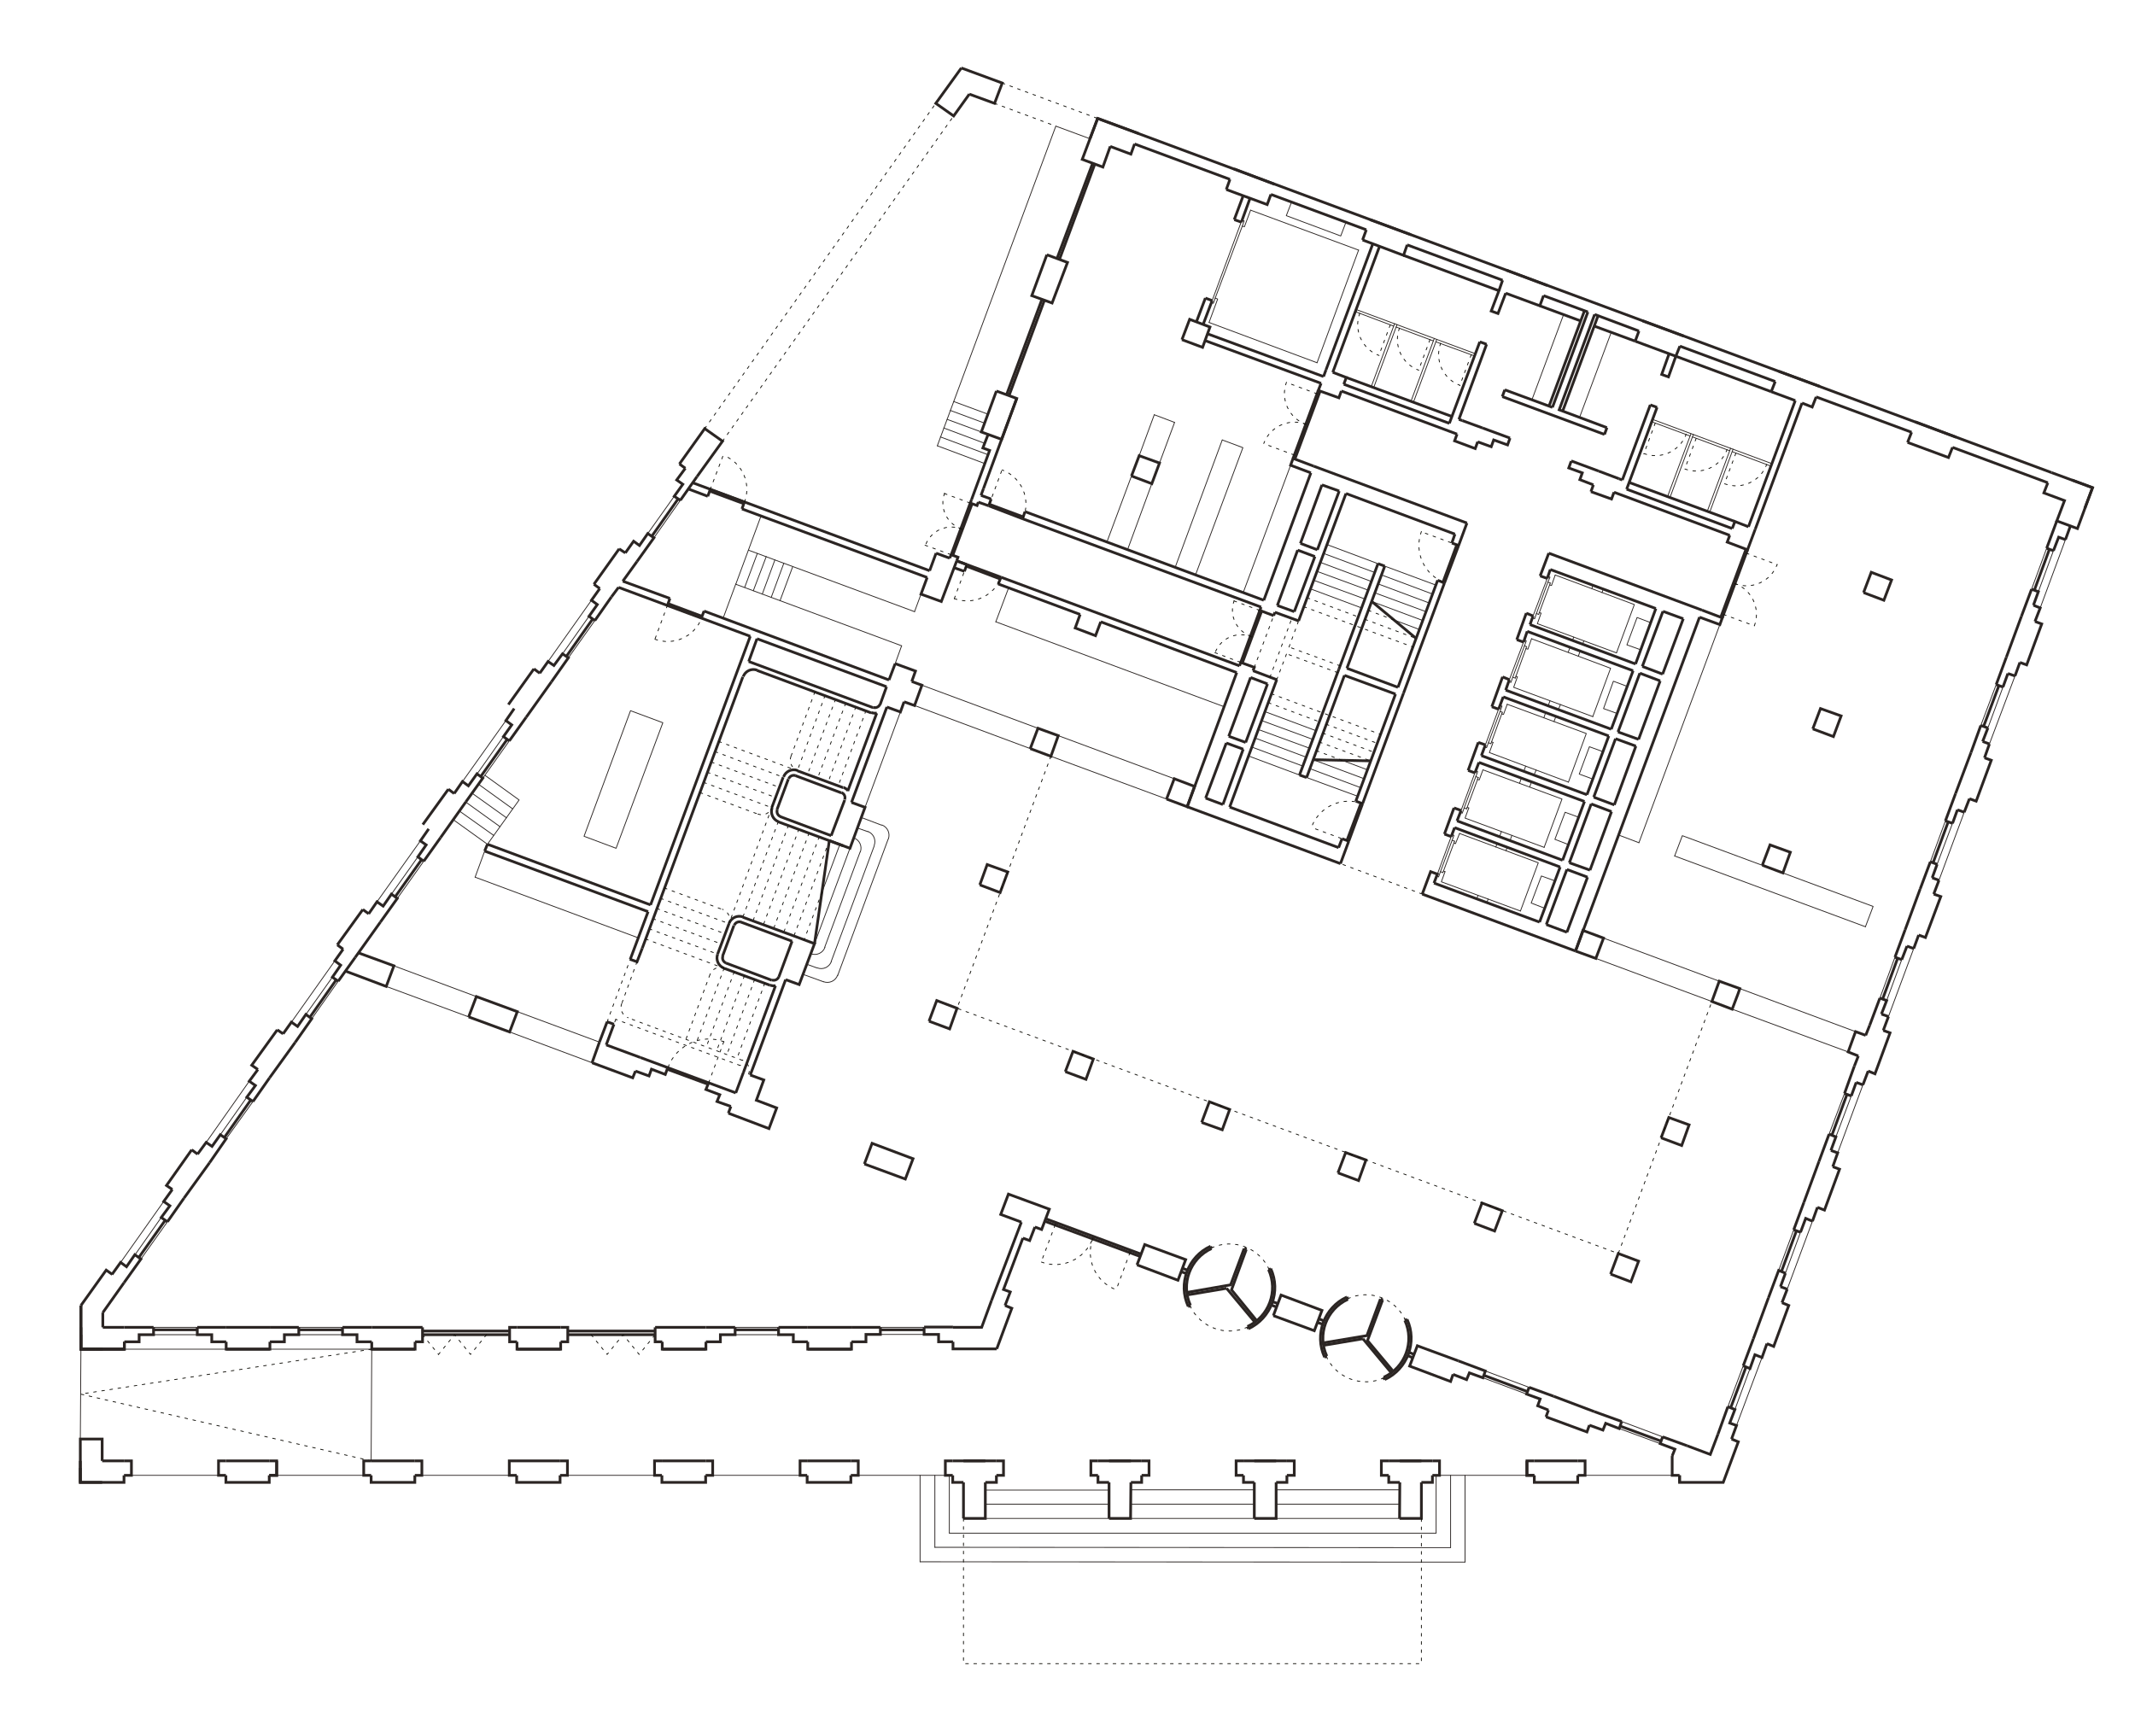 <?xml version="1.0" encoding="UTF-8"?>
<svg id="Ebene_1" xmlns="http://www.w3.org/2000/svg" version="1.1" viewBox="0 0 391 318">
  <!-- Generator: Adobe Illustrator 29.2.0, SVG Export Plug-In . SVG Version: 2.1.0 Build 108)  -->
  <defs>
    <style>
      .st0 {
        stroke-miterlimit: 10;
        stroke-width: .5px;
      }

      .st0, .st1, .st2 {
        fill: none;
      }

      .st0, .st2 {
        stroke: #2b2523;
      }

      .st1 {
        stroke: #12110b;
        stroke-dasharray: .5 1;
      }

      .st1, .st2 {
        stroke-linecap: round;
        stroke-linejoin: round;
        stroke-width: .15px;
      }
    </style>
  </defs>
  <line class="st0" x1="186.2" y1="72.98" x2="180.11" y2="89.49"/>
  <polyline class="st0" points="246.1 70.38 246.56 69.14 244.08 68.19"/>
  <line class="st0" x1="242.84" y1="67.74" x2="242.39" y2="68.97"/>
  <polyline class="st0" points="241.94 70.21 241.43 71.51 245.2 72.86 245.65 71.62"/>
  <polyline class="st0" points="266.84 79.51 266.39 80.75 270.17 82.16 270.62 80.92"/>
  <line class="st0" x1="267.8" y1="77.03" x2="271.52" y2="78.39"/>
  <polyline class="st0" points="291.36 90.05 295.13 91.4 295.59 90.16"/>
  <line class="st0" x1="296.49" y1="87.68" x2="292.77" y2="86.28"/>
  <polyline class="st0" points="316.78 98.05 316.32 99.29 320.04 100.7 321.45 96.93"/>
  <polyline class="st0" points="320.21 96.48 317.73 95.52 317.23 96.81"/>
  <line class="st0" x1="321.45" y1="96.93" x2="330.02" y2="73.82"/>
  <line class="st0" x1="320.21" y1="96.48" x2="328.78" y2="73.37"/>
  <line class="st0" x1="155.94" y1="247.11" x2="147.93" y2="247.11"/>
  <line class="st0" x1="129.28" y1="247.11" x2="121.28" y2="247.11"/>
  <line class="st0" x1="102.68" y1="247.11" x2="94.68" y2="247.11"/>
  <line class="st0" x1="76.02" y1="247.11" x2="68.08" y2="247.11"/>
  <line class="st0" x1="49.43" y1="247.11" x2="41.42" y2="247.11"/>
  <line class="st0" x1="22.77" y1="247.11" x2="17.47" y2="247.11"/>
  <line class="st0" x1="137.4" y1="116.54" x2="119.14" y2="165.74"/>
  <line class="st0" x1="118.69" y1="166.98" x2="115.42" y2="175.71"/>
  <line class="st0" x1="89.27" y1="154.63" x2="88.76" y2="155.88"/>
  <line class="st0" x1="111.19" y1="187.15" x2="109.78" y2="190.87"/>
  <line class="st0" x1="112.43" y1="187.6" x2="111.02" y2="191.38"/>
  <line class="st0" x1="251.4" y1="44.69" x2="242.84" y2="67.74"/>
  <line class="st2" x1="248.81" y1="45.81" x2="241.2" y2="66.44"/>
  <line class="st0" x1="252.64" y1="45.14" x2="244.08" y2="68.19"/>
  <line class="st0" x1="266.84" y1="79.51" x2="245.65" y2="71.62"/>
  <line class="st0" x1="265.43" y1="77.54" x2="246.1" y2="70.38"/>
  <polyline class="st0" points="188.68 137.11 192.46 138.52 193.81 134.74 190.09 133.39 188.68 137.11"/>
  <polyline class="st0" points="170.14 187.04 173.92 188.45 175.27 184.67 171.55 183.26 170.14 187.04"/>
  <polyline class="st0" points="294.96 233.36 298.68 234.77 300.09 230.99 296.37 229.59 294.96 233.36"/>
  <polyline class="st0" points="304.21 208.4 307.98 209.81 309.34 206.03 305.62 204.68 304.21 208.4"/>
  <polyline class="st0" points="270 224.06 273.72 225.47 275.13 221.75 271.41 220.34 270 224.06"/>
  <polyline class="st0" points="245.03 214.82 248.81 216.23 250.16 212.46 246.44 211.1 245.03 214.82"/>
  <polyline class="st0" points="220.07 205.58 223.84 206.93 225.2 203.21 221.48 201.8 220.07 205.58"/>
  <polyline class="st0" points="195.1 196.28 198.88 197.69 200.23 193.97 196.51 192.56 195.1 196.28"/>
  <line class="st0" x1="307.59" y1="270.22" x2="307.59" y2="271.51"/>
  <polyline class="st0" points="179.44 162.07 183.16 163.48 184.56 159.71 180.79 158.35 179.44 162.07"/>
  <polyline class="st0" points="207.22 87.18 210.94 88.59 212.35 84.81 208.63 83.46 207.22 87.18"/>
  <polyline class="st0" points="216.46 62.21 220.24 63.62 221.59 59.9 217.87 58.49 216.46 62.21"/>
  <polyline class="st0" points="322.75 158.47 326.52 159.88 327.88 156.1 324.16 154.75 322.75 158.47"/>
  <polyline class="st0" points="341.29 108.54 345.01 109.94 346.42 106.23 342.7 104.82 341.29 108.54"/>
  <polyline class="st0" points="14.82 239.11 14.82 247.11 17.47 247.11"/>
  <polyline class="st0" points="331.99 133.5 335.77 134.91 337.18 131.13 333.4 129.78 331.99 133.5"/>
  <polyline class="st0" points="349.35 81.03 356.84 83.8 357.58 81.94"/>
  <line class="st0" x1="358.25" y1="80.08" x2="350.76" y2="77.26"/>
  <line class="st0" x1="350.08" y1="79.17" x2="349.35" y2="81.03"/>
  <polyline class="st0" points="318.3 182.02 318.63 181.07 314.86 179.71 313.51 183.43 317.23 184.84 318.3 182.02"/>
  <polyline class="st0" points="14.82 244.46 14.82 247.11 22.77 247.11 22.77 245.76"/>
  <line class="st0" x1="323.87" y1="237.7" x2="321.11" y2="245.2"/>
  <polyline class="st0" points="323.59 246.1 324.83 246.61 327.59 239.11 326.35 238.6"/>
  <line class="st0" x1="136.16" y1="196.39" x2="134.75" y2="200.17"/>
  <line class="st0" x1="133.85" y1="202.65" x2="133.39" y2="203.89"/>
  <line class="st0" x1="14.71" y1="268.86" x2="14.71" y2="271.51"/>
  <line class="st2" x1="180.45" y1="272.92" x2="203.11" y2="272.92"/>
  <line class="st2" x1="207.11" y1="275.51" x2="229.71" y2="275.51"/>
  <line class="st2" x1="233.71" y1="272.87" x2="256.36" y2="272.87"/>
  <line class="st2" x1="233.71" y1="275.51" x2="256.36" y2="275.51"/>
  <line class="st2" x1="180.45" y1="275.51" x2="203.11" y2="275.51"/>
  <line class="st2" x1="176.45" y1="278.11" x2="260.31" y2="278.11"/>
  <polyline class="st2" points="173.86 280.81 260.31 280.81 263.01 280.81"/>
  <line class="st2" x1="171.21" y1="283.4" x2="171.21" y2="270.22"/>
  <line class="st2" x1="173.86" y1="280.81" x2="173.86" y2="270.22"/>
  <line class="st2" x1="207.11" y1="272.87" x2="229.71" y2="272.87"/>
  <line class="st2" x1="14.71" y1="263.57" x2="14.82" y2="247.11"/>
  <line class="st0" x1="375.72" y1="86.56" x2="201.02" y2="21.69"/>
  <line class="st0" x1="89.27" y1="154.63" x2="119.14" y2="165.74"/>
  <line class="st0" x1="88.76" y1="155.88" x2="118.69" y2="166.98"/>
  <line class="st0" x1="113.28" y1="107.58" x2="137.4" y2="116.54"/>
  <line class="st0" x1="138.63" y1="116.99" x2="162.36" y2="125.78"/>
  <line class="st0" x1="128.94" y1="111.92" x2="162.81" y2="124.54"/>
  <polyline class="st0" points="191.72 46.66 188.96 54.15 192.68 55.5 195.5 48.07 191.72 46.66"/>
  <polyline class="st0" points="41.37 270.22 41.37 271.51 49.31 271.51 49.31 270.22"/>
  <line class="st0" x1="49.31" y1="267.57" x2="41.37" y2="267.57"/>
  <polyline class="st0" points="67.97 270.22 67.97 271.51 75.97 271.51 75.97 270.22"/>
  <line class="st0" x1="75.97" y1="267.57" x2="67.97" y2="267.57"/>
  <polyline class="st0" points="94.62 270.22 94.62 271.51 102.57 271.51 102.57 270.22"/>
  <line class="st0" x1="102.57" y1="267.57" x2="94.62" y2="267.57"/>
  <polyline class="st0" points="147.82 270.22 147.82 271.51 155.82 271.51 155.82 270.22"/>
  <line class="st0" x1="155.82" y1="267.57" x2="147.82" y2="267.57"/>
  <polyline class="st0" points="121.22 270.22 121.22 271.51 129.23 271.51 129.23 270.22"/>
  <line class="st0" x1="129.23" y1="267.57" x2="121.22" y2="267.57"/>
  <line class="st0" x1="326.35" y1="238.6" x2="327.31" y2="236.12"/>
  <polyline class="st0" points="307.59 270.22 307.59 271.51 315.59 271.51 318.35 264.08 317.11 263.57"/>
  <polyline class="st0" points="314.63 262.67 313.22 266.39 309 264.81"/>
  <polyline class="st0" points="14.71 267.57 14.71 271.51 22.71 271.51 22.71 270.22"/>
  <line class="st0" x1="18.71" y1="267.57" x2="22.71" y2="267.57"/>
  <polyline class="st0" points="18.71 267.57 18.71 263.57 14.71 263.57 14.71 271.51 18.71 271.51"/>
  <polyline class="st0" points="41.42 245.76 41.42 247.11 49.43 247.11 49.43 245.76"/>
  <line class="st0" x1="49.43" y1="243.11" x2="41.42" y2="243.11"/>
  <polyline class="st0" points="68.08 245.76 68.08 247.11 76.02 247.11 76.02 245.76"/>
  <line class="st0" x1="77.38" y1="243.11" x2="68.08" y2="243.11"/>
  <polyline class="st0" points="121.28 245.76 121.28 247.11 129.28 247.11 129.28 245.76"/>
  <line class="st0" x1="129.28" y1="243.11" x2="119.98" y2="243.11"/>
  <polyline class="st0" points="147.93 245.76 147.93 247.11 155.94 247.11 155.94 245.76"/>
  <line class="st0" x1="155.94" y1="243.11" x2="147.93" y2="243.11"/>
  <polyline class="st0" points="14.82 243.11 14.82 247.11 22.77 247.11 22.77 245.76"/>
  <line class="st0" x1="22.77" y1="243.11" x2="18.83" y2="243.11"/>
  <line class="st0" x1="14.82" y1="247.11" x2="18.83" y2="247.11"/>
  <line class="st0" x1="18.83" y1="243.11" x2="18.83" y2="240.41"/>
  <line class="st0" x1="14.82" y1="239.11" x2="14.82" y2="247.11"/>
  <line class="st0" x1="18.83" y1="240.41" x2="22.71" y2="234.94"/>
  <polyline class="st0" points="20.57 233.42 19.45 232.63 14.82 239.11"/>
  <line class="st0" x1="333.12" y1="212.74" x2="330.36" y2="220.23"/>
  <polyline class="st0" points="332.84 221.13 334.13 221.64 336.89 214.15 335.65 213.69"/>
  <line class="st0" x1="342.42" y1="187.77" x2="341.68" y2="189.63"/>
  <line class="st0" x1="340.33" y1="193.41" x2="339.6" y2="195.27"/>
  <polyline class="st0" points="342.13 196.17 343.38 196.68 346.14 189.18 344.9 188.73"/>
  <line class="st0" x1="351.66" y1="162.81" x2="348.9" y2="170.3"/>
  <polyline class="st0" points="351.38 171.26 352.62 171.71 355.43 164.21 354.14 163.76"/>
  <line class="st0" x1="360.96" y1="137.84" x2="358.14" y2="145.34"/>
  <polyline class="st0" points="360.68 146.29 361.91 146.74 364.68 139.25 363.44 138.8"/>
  <line class="st0" x1="370.2" y1="112.88" x2="367.44" y2="120.37"/>
  <polyline class="st0" points="369.92 121.33 371.16 121.78 373.92 114.28 372.68 113.83"/>
  <polyline class="st0" points="375.72 86.56 383.22 89.32 381.81 93.09"/>
  <polyline class="st0" points="375.04 88.42 374.31 90.28 378.09 91.69 376.68 95.41 380.46 96.81 383.22 89.32 379.44 87.91"/>
  <line class="st0" x1="324.38" y1="71.74" x2="328.78" y2="73.37"/>
  <polyline class="st0" points="330.02 73.82 331.88 74.55 332.61 72.7"/>
  <line class="st0" x1="333.29" y1="70.78" x2="325.79" y2="68.02"/>
  <line class="st0" x1="325.11" y1="69.88" x2="324.38" y2="71.74"/>
  <polyline class="st0" points="299.47 62.49 306.91 65.25 307.65 63.4"/>
  <line class="st0" x1="308.32" y1="61.54" x2="300.83" y2="58.77"/>
  <line class="st0" x1="300.15" y1="60.63" x2="299.47" y2="62.49"/>
  <polyline class="st0" points="275.75 53.7 282 56.01 282.68 54.15"/>
  <line class="st0" x1="283.36" y1="52.29" x2="275.86" y2="49.48"/>
  <line class="st0" x1="275.18" y1="51.33" x2="274.51" y2="53.25"/>
  <polyline class="st0" points="249.54 43.95 257.04 46.77 257.71 44.85"/>
  <line class="st0" x1="258.39" y1="42.99" x2="250.9" y2="40.23"/>
  <line class="st0" x1="250.22" y1="42.09" x2="249.54" y2="43.95"/>
  <polyline class="st0" points="224.58 34.71 232.07 37.47 232.75 35.61"/>
  <line class="st0" x1="233.42" y1="33.75" x2="225.99" y2="30.93"/>
  <line class="st0" x1="225.25" y1="32.85" x2="224.58" y2="34.71"/>
  <polyline class="st0" points="203.33 26.82 207.11 28.23 207.78 26.37"/>
  <polyline class="st0" points="208.52 24.45 201.02 21.69 199.61 25.41"/>
  <polyline class="st0" points="177.52 17.24 182.14 18.93 183.55 15.21 176.06 12.45"/>
  <polyline class="st0" points="283.13 259.51 290.63 262.27 291.08 261.03"/>
  <line class="st0" x1="291.98" y1="258.55" x2="284.54" y2="255.74"/>
  <line class="st0" x1="283.58" y1="258.27" x2="283.13" y2="259.51"/>
  <polyline class="st0" points="267.07 249.25 259.57 246.49 258.16 250.21 265.66 253.03 266.11 251.73"/>
  <polyline class="st0" points="233.2 240.97 240.7 243.73 242.1 240.01 234.61 237.2 233.2 240.97"/>
  <polyline class="st0" points="208.23 231.67 215.73 234.49 217.14 230.71 209.64 227.95 208.23 231.67"/>
  <polyline class="st0" points="189.53 224.74 190.76 225.19 192.17 221.47 184.68 218.71 183.27 222.43 187.05 223.84"/>
  <polyline class="st0" points="158.3 213.19 165.8 215.95 167.21 212.23 159.71 209.41 158.3 213.19"/>
  <polyline class="st0" points="133.39 203.89 140.83 206.71 142.24 202.93 138.52 201.52 139.88 197.8 137.4 196.9"/>
  <polyline class="st0" points="174.53 245.76 174.53 247.06 182.54 247.06"/>
  <polyline class="st0" points="181.58 238.21 179.78 243.11 174.53 243.11"/>
  <polyline class="st0" points="182.54 247.06 185.3 239.62 184.06 239.11"/>
  <line class="st0" x1="376.68" y1="95.41" x2="374.82" y2="100.42"/>
  <line class="st0" x1="372.06" y1="107.92" x2="370.2" y2="112.88"/>
  <line class="st0" x1="367.44" y1="120.37" x2="365.58" y2="125.39"/>
  <line class="st0" x1="362.76" y1="132.88" x2="360.96" y2="137.84"/>
  <line class="st0" x1="358.14" y1="145.34" x2="356.28" y2="150.35"/>
  <line class="st0" x1="334.98" y1="207.72" x2="333.12" y2="212.74"/>
  <line class="st0" x1="348.9" y1="170.3" x2="347.04" y2="175.32"/>
  <line class="st0" x1="344.28" y1="182.81" x2="342.42" y2="187.77"/>
  <line class="st0" x1="339.6" y1="195.27" x2="337.8" y2="200.28"/>
  <line class="st0" x1="309" y1="264.81" x2="304.49" y2="263.17"/>
  <line class="st0" x1="296.99" y1="260.36" x2="291.98" y2="258.55"/>
  <polyline class="st0" points="182.48 71.62 179.72 79.12 183.44 80.47 186.2 72.98 182.48 71.62"/>
  <polyline class="st0" points="201.02 21.69 198.2 29.19 201.98 30.6 203.33 26.82"/>
  <line class="st0" x1="163.94" y1="121.55" x2="162.81" y2="124.54"/>
  <line class="st0" x1="162.36" y1="125.78" x2="161.18" y2="129.05"/>
  <polyline class="st0" points="162.42 129.5 164.9 130.4 165.57 128.54"/>
  <polyline class="st0" points="166.98 124.82 167.66 122.91 163.94 121.55"/>
  <line class="st0" x1="332.84" y1="221.13" x2="331.93" y2="223.67"/>
  <polyline class="st0" points="326.98 233.19 325.74 232.69 323.87 237.7"/>
  <line class="st0" x1="328.5" y1="225.25" x2="330.36" y2="220.23"/>
  <line class="st0" x1="327.31" y1="236.12" x2="326.07" y2="235.67"/>
  <line class="st0" x1="329.74" y1="225.7" x2="328.5" y2="225.25"/>
  <line class="st0" x1="326.07" y1="235.67" x2="326.98" y2="233.19"/>
  <polyline class="st0" points="331.93 223.67 330.69 223.16 329.74 225.7"/>
  <line class="st0" x1="351.38" y1="171.26" x2="350.47" y2="173.74"/>
  <line class="st0" x1="355.1" y1="161.23" x2="353.86" y2="160.78"/>
  <line class="st0" x1="342.13" y1="196.17" x2="341.17" y2="198.7"/>
  <polyline class="st0" points="335.65 213.69 336.55 211.16 335.31 210.71"/>
  <line class="st0" x1="341.17" y1="198.7" x2="339.94" y2="198.25"/>
  <polyline class="st0" points="335.31 210.71 336.22 208.23 334.98 207.72"/>
  <line class="st0" x1="339.04" y1="200.73" x2="337.8" y2="200.28"/>
  <line class="st0" x1="344.9" y1="188.73" x2="345.85" y2="186.19"/>
  <line class="st0" x1="339.94" y1="198.25" x2="339.04" y2="200.73"/>
  <line class="st0" x1="345.85" y1="186.19" x2="344.56" y2="185.74"/>
  <line class="st0" x1="348.28" y1="175.77" x2="347.04" y2="175.32"/>
  <line class="st0" x1="350.47" y1="173.74" x2="349.24" y2="173.29"/>
  <polyline class="st0" points="344.56 185.74 345.52 183.26 344.28 182.81"/>
  <line class="st0" x1="349.24" y1="173.29" x2="348.28" y2="175.77"/>
  <line class="st0" x1="367.72" y1="123.36" x2="366.82" y2="125.84"/>
  <line class="st0" x1="360.68" y1="146.29" x2="359.72" y2="148.77"/>
  <line class="st0" x1="354.14" y1="163.76" x2="355.1" y2="161.23"/>
  <line class="st0" x1="354.76" y1="158.3" x2="353.52" y2="157.85"/>
  <line class="st0" x1="359.72" y1="148.77" x2="358.48" y2="148.32"/>
  <line class="st0" x1="357.58" y1="150.8" x2="356.28" y2="150.35"/>
  <line class="st0" x1="353.86" y1="160.78" x2="354.76" y2="158.3"/>
  <line class="st0" x1="376.06" y1="100.87" x2="374.82" y2="100.42"/>
  <line class="st0" x1="358.48" y1="148.32" x2="357.58" y2="150.8"/>
  <line class="st0" x1="363.44" y1="138.8" x2="364.34" y2="136.26"/>
  <line class="st0" x1="369.92" y1="121.33" x2="369.02" y2="123.81"/>
  <line class="st0" x1="364.34" y1="136.26" x2="363.1" y2="135.81"/>
  <line class="st0" x1="364.06" y1="133.33" x2="362.76" y2="132.88"/>
  <line class="st0" x1="366.82" y1="125.84" x2="365.58" y2="125.39"/>
  <line class="st0" x1="363.1" y1="135.81" x2="364.06" y2="133.33"/>
  <line class="st0" x1="369.02" y1="123.81" x2="367.72" y2="123.36"/>
  <line class="st0" x1="379.16" y1="96.36" x2="378.26" y2="98.84"/>
  <polyline class="st0" points="372.68 113.83 373.64 111.35 372.4 110.85"/>
  <polyline class="st0" points="372.4 110.85 373.3 108.37 372.06 107.92"/>
  <polyline class="st0" points="378.26 98.84 377.02 98.39 376.06 100.87"/>
  <polyline class="st0" points="341.68 189.63 339.82 188.95 338.47 192.67 340.33 193.41"/>
  <polyline class="st2" points="171.21 283.4 260.31 283.46 265.66 283.46"/>
  <line class="st2" x1="263.01" y1="280.81" x2="263.01" y2="270.22"/>
  <polyline class="st2" points="168.5 286.05 260.31 286.11 268.31 286.11"/>
  <line class="st2" x1="265.66" y1="283.46" x2="265.66" y2="270.22"/>
  <line class="st2" x1="260.31" y1="278.11" x2="260.31" y2="275.51"/>
  <line class="st0" x1="321.11" y1="245.2" x2="319.25" y2="250.16"/>
  <line class="st0" x1="316.44" y1="257.65" x2="314.63" y2="262.67"/>
  <polyline class="st0" points="317.11 263.57 318.02 261.09 316.78 260.64 317.73 258.16 316.44 257.65"/>
  <polyline class="st0" points="323.59 246.1 322.69 248.63 321.39 248.13 320.49 250.66 319.25 250.16"/>
  <polyline class="st0" points="291.08 261.03 293.56 261.93 294.06 260.69 296.54 261.65 296.99 260.36"/>
  <polyline class="st0" points="304.49 263.17 304.04 264.41 306.74 265.43 306.24 266.67"/>
  <polyline class="st0" points="49.43 245.76 52.08 245.76 52.08 244.46 54.72 244.46 54.72 243.11"/>
  <polyline class="st0" points="68.08 245.76 65.38 245.76 65.38 244.46 62.73 244.46 62.73 243.11"/>
  <line class="st0" x1="54.72" y1="243.11" x2="49.43" y2="243.11"/>
  <line class="st0" x1="68.08" y1="243.11" x2="62.73" y2="243.11"/>
  <polyline class="st0" points="22.77 245.76 25.48 245.76 25.48 244.46 28.12 244.46 28.12 243.11"/>
  <polyline class="st0" points="41.42 245.76 38.78 245.76 38.78 244.46 36.13 244.46 36.13 243.11"/>
  <line class="st0" x1="28.12" y1="243.11" x2="22.77" y2="243.11"/>
  <line class="st0" x1="41.42" y1="243.11" x2="36.13" y2="243.11"/>
  <line class="st2" x1="62.73" y1="243.11" x2="54.72" y2="243.11"/>
  <line class="st0" x1="62.73" y1="243.56" x2="54.72" y2="243.56"/>
  <line class="st2" x1="36.13" y1="243.11" x2="28.12" y2="243.11"/>
  <line class="st0" x1="36.13" y1="243.56" x2="28.12" y2="243.56"/>
  <line class="st2" x1="22.77" y1="247.11" x2="41.42" y2="247.11"/>
  <line class="st2" x1="49.43" y1="247.11" x2="68.08" y2="247.11"/>
  <line class="st2" x1="268.31" y1="286.11" x2="268.31" y2="270.22"/>
  <line class="st2" x1="168.5" y1="286.05" x2="168.5" y2="270.22"/>
  <line class="st2" x1="68.08" y1="247.11" x2="67.97" y2="267.57"/>
  <polyline class="st1" points="67.97 267.57 14.77 255.34 68.08 247.11"/>
  <line class="st2" x1="313.51" y1="183.43" x2="292.26" y2="175.54"/>
  <line class="st2" x1="314.86" y1="179.71" x2="293.67" y2="171.82"/>
  <line class="st2" x1="338.47" y1="192.67" x2="317.23" y2="184.84"/>
  <line class="st2" x1="339.82" y1="188.95" x2="318.63" y2="181.07"/>
  <line class="st2" x1="188.68" y1="137.11" x2="167.49" y2="129.22"/>
  <line class="st2" x1="190.09" y1="133.39" x2="168.84" y2="125.5"/>
  <line class="st2" x1="213.64" y1="146.35" x2="192.46" y2="138.52"/>
  <line class="st2" x1="215.05" y1="142.63" x2="193.81" y2="134.74"/>
  <polyline class="st0" points="165.57 128.54 167.49 129.22 168.84 125.5 166.98 124.82"/>
  <line class="st2" x1="341.63" y1="169.74" x2="306.69" y2="156.78"/>
  <line class="st2" x1="300.15" y1="154.35" x2="296.43" y2="152.94"/>
  <polyline class="st2" points="341.63 169.74 343.04 166.02 308.1 153.06 306.69 156.78"/>
  <line class="st0" x1="217.42" y1="147.76" x2="245.49" y2="158.18"/>
  <line class="st0" x1="220.8" y1="146.18" x2="223.96" y2="147.36"/>
  <line class="st0" x1="225.2" y1="147.82" x2="245.15" y2="155.25"/>
  <line class="st0" x1="260.47" y1="163.76" x2="288.54" y2="174.19"/>
  <line class="st0" x1="262.62" y1="161.74" x2="281.95" y2="168.89"/>
  <line class="st0" x1="283.19" y1="169.34" x2="286.96" y2="170.75"/>
  <line class="st0" x1="288.54" y1="174.19" x2="311.25" y2="113.04"/>
  <line class="st0" x1="286.96" y1="170.75" x2="290.74" y2="160.66"/>
  <line class="st0" x1="291.19" y1="159.37" x2="295.13" y2="148.66"/>
  <line class="st0" x1="295.64" y1="147.42" x2="299.59" y2="136.66"/>
  <line class="st0" x1="300.09" y1="135.42" x2="304.04" y2="124.71"/>
  <line class="st0" x1="304.49" y1="123.47" x2="308.27" y2="113.33"/>
  <line class="st0" x1="217.42" y1="147.76" x2="226.49" y2="123.19"/>
  <line class="st0" x1="220.8" y1="146.18" x2="224.58" y2="136.09"/>
  <line class="st0" x1="225.03" y1="134.85" x2="229.03" y2="124.09"/>
  <line class="st0" x1="283.64" y1="101.32" x2="311.7" y2="111.75"/>
  <line class="st0" x1="283.92" y1="104.31" x2="303.25" y2="111.46"/>
  <line class="st0" x1="304.55" y1="111.97" x2="308.27" y2="113.33"/>
  <line class="st0" x1="283.64" y1="101.32" x2="282.06" y2="105.49"/>
  <line class="st0" x1="279.52" y1="112.31" x2="277.78" y2="117.16"/>
  <line class="st0" x1="275.18" y1="123.98" x2="273.21" y2="129.44"/>
  <line class="st0" x1="270.73" y1="135.98" x2="268.87" y2="141.11"/>
  <line class="st0" x1="266.28" y1="147.98" x2="264.53" y2="152.77"/>
  <line class="st0" x1="283.92" y1="104.31" x2="283.36" y2="105.94"/>
  <line class="st0" x1="280.76" y1="112.82" x2="280.2" y2="114.4"/>
  <line class="st0" x1="279.69" y1="115.64" x2="279.02" y2="117.61"/>
  <line class="st0" x1="276.42" y1="124.49" x2="275.75" y2="126.4"/>
  <line class="st0" x1="275.3" y1="127.64" x2="274.45" y2="129.9"/>
  <line class="st0" x1="270.85" y1="139.64" x2="270.11" y2="141.56"/>
  <line class="st0" x1="267.58" y1="148.44" x2="266.84" y2="150.35"/>
  <line class="st0" x1="266.39" y1="151.59" x2="265.77" y2="153.23"/>
  <line class="st0" x1="257.04" y1="126.96" x2="249.54" y2="147.2"/>
  <line class="st0" x1="247.01" y1="154.07" x2="245.49" y2="158.18"/>
  <line class="st0" x1="255.57" y1="127.13" x2="248.3" y2="146.74"/>
  <line class="st0" x1="245.77" y1="153.62" x2="245.15" y2="155.25"/>
  <line class="st0" x1="175.21" y1="102.73" x2="177.07" y2="103.41"/>
  <line class="st0" x1="183.32" y1="105.72" x2="227" y2="121.95"/>
  <line class="st0" x1="174.7" y1="103.97" x2="176.62" y2="104.65"/>
  <line class="st0" x1="182.82" y1="106.96" x2="197.81" y2="112.54"/>
  <line class="st0" x1="201.59" y1="113.89" x2="226.49" y2="123.19"/>
  <line class="st0" x1="229.48" y1="122.85" x2="233.82" y2="124.49"/>
  <line class="st0" x1="229.03" y1="124.09" x2="232.13" y2="125.27"/>
  <line class="st0" x1="266.39" y1="151.59" x2="285.72" y2="158.8"/>
  <line class="st0" x1="286.96" y1="159.25" x2="290.74" y2="160.66"/>
  <line class="st0" x1="266.84" y1="150.35" x2="286.17" y2="157.56"/>
  <line class="st0" x1="287.41" y1="158.02" x2="291.19" y2="159.37"/>
  <line class="st0" x1="281.95" y1="168.89" x2="285.72" y2="158.8"/>
  <line class="st0" x1="286.17" y1="157.56" x2="290.18" y2="146.8"/>
  <line class="st0" x1="290.63" y1="145.56" x2="294.63" y2="134.8"/>
  <line class="st0" x1="295.08" y1="133.56" x2="299.08" y2="122.85"/>
  <line class="st0" x1="299.53" y1="121.61" x2="303.25" y2="111.46"/>
  <line class="st0" x1="283.19" y1="169.34" x2="286.96" y2="159.25"/>
  <line class="st0" x1="287.41" y1="158.02" x2="291.41" y2="147.25"/>
  <line class="st0" x1="291.87" y1="146.01" x2="295.87" y2="135.3"/>
  <line class="st0" x1="296.32" y1="134.06" x2="300.32" y2="123.3"/>
  <line class="st0" x1="300.77" y1="122.06" x2="304.55" y2="111.97"/>
  <line class="st0" x1="270.85" y1="139.64" x2="290.18" y2="146.8"/>
  <line class="st0" x1="291.41" y1="147.25" x2="295.13" y2="148.66"/>
  <line class="st0" x1="271.3" y1="138.4" x2="290.63" y2="145.56"/>
  <line class="st0" x1="291.87" y1="146.01" x2="295.64" y2="147.42"/>
  <line class="st0" x1="275.3" y1="127.64" x2="294.63" y2="134.8"/>
  <line class="st0" x1="295.87" y1="135.3" x2="299.59" y2="136.66"/>
  <line class="st0" x1="275.75" y1="126.4" x2="295.08" y2="133.56"/>
  <line class="st0" x1="296.32" y1="134.06" x2="300.09" y2="135.42"/>
  <line class="st0" x1="279.69" y1="115.64" x2="299.08" y2="122.85"/>
  <line class="st0" x1="300.32" y1="123.3" x2="304.04" y2="124.71"/>
  <line class="st0" x1="280.2" y1="114.4" x2="299.53" y2="121.61"/>
  <line class="st0" x1="300.77" y1="122.06" x2="304.49" y2="123.47"/>
  <line class="st0" x1="239.29" y1="142.41" x2="246.22" y2="123.7"/>
  <line class="st0" x1="237.99" y1="141.95" x2="245.2" y2="122.57"/>
  <line class="st0" x1="246.22" y1="123.7" x2="255.57" y2="127.13"/>
  <polyline class="st0" points="288.54 174.19 292.26 175.54 293.67 171.82 289.89 170.41 288.54 174.19"/>
  <polyline class="st0" points="213.64 146.35 217.42 147.76 218.77 144.04 215.05 142.63 213.64 146.35"/>
  <line class="st0" x1="237.99" y1="141.95" x2="239.29" y2="142.41"/>
  <line class="st2" x1="228.64" y1="138.46" x2="237.99" y2="141.95"/>
  <line class="st2" x1="229.26" y1="136.83" x2="238.61" y2="140.32"/>
  <line class="st2" x1="229.88" y1="135.19" x2="239.23" y2="138.69"/>
  <line class="st2" x1="230.44" y1="133.61" x2="239.85" y2="137.05"/>
  <line class="st2" x1="231.06" y1="131.98" x2="240.41" y2="135.42"/>
  <line class="st2" x1="231.68" y1="130.35" x2="241.03" y2="133.84"/>
  <line class="st2" x1="239.29" y1="142.41" x2="248.64" y2="145.84"/>
  <line class="st2" x1="239.85" y1="140.77" x2="249.2" y2="144.27"/>
  <line class="st2" x1="240.47" y1="139.14" x2="249.82" y2="142.63"/>
  <line class="st2" x1="245.77" y1="139.25" x2="250.44" y2="141"/>
  <line class="st1" x1="241.65" y1="135.92" x2="251.01" y2="139.36"/>
  <line class="st1" x1="242.27" y1="134.29" x2="251.63" y2="137.78"/>
  <line class="st1" x1="242.89" y1="132.66" x2="252.25" y2="136.15"/>
  <line class="st1" x1="241.31" y1="130.23" x2="252.87" y2="134.52"/>
  <line class="st0" x1="265.77" y1="153.23" x2="264.53" y2="152.77"/>
  <line class="st0" x1="247.01" y1="154.07" x2="245.77" y2="153.62"/>
  <line class="st0" x1="249.54" y1="147.2" x2="248.3" y2="146.74"/>
  <line class="st1" x1="244.98" y1="123.19" x2="235.62" y2="119.75"/>
  <line class="st0" x1="240.47" y1="139.14" x2="251.01" y2="139.36"/>
  <line class="st1" x1="232.3" y1="128.71" x2="241.65" y2="132.21"/>
  <line class="st1" x1="232.86" y1="127.08" x2="241.31" y2="130.23"/>
  <line class="st0" x1="280.76" y1="112.82" x2="279.52" y2="112.31"/>
  <line class="st0" x1="283.36" y1="105.94" x2="282.06" y2="105.49"/>
  <line class="st0" x1="267.58" y1="148.44" x2="266.28" y2="147.98"/>
  <line class="st0" x1="270.11" y1="141.56" x2="268.87" y2="141.11"/>
  <line class="st0" x1="272.03" y1="136.43" x2="270.73" y2="135.98"/>
  <line class="st0" x1="274.45" y1="129.9" x2="273.21" y2="129.44"/>
  <line class="st0" x1="276.42" y1="124.49" x2="275.18" y2="123.98"/>
  <line class="st0" x1="279.02" y1="117.61" x2="277.78" y2="117.16"/>
  <line class="st0" x1="225.2" y1="147.82" x2="233.82" y2="124.49"/>
  <line class="st0" x1="223.96" y1="147.36" x2="227.68" y2="137.22"/>
  <line class="st0" x1="228.13" y1="135.98" x2="232.13" y2="125.27"/>
  <line class="st0" x1="240.58" y1="85.38" x2="268.65" y2="95.8"/>
  <line class="st0" x1="242.1" y1="88.81" x2="245.26" y2="89.94"/>
  <line class="st0" x1="246.5" y1="90.39" x2="266.45" y2="97.83"/>
  <line class="st0" x1="240.07" y1="86.61" x2="231.45" y2="109.94"/>
  <line class="st0" x1="242.1" y1="88.81" x2="238.16" y2="99.52"/>
  <line class="st0" x1="237.65" y1="100.76" x2="233.93" y2="110.9"/>
  <line class="st0" x1="257.04" y1="126.96" x2="264.53" y2="106.79"/>
  <line class="st0" x1="267.13" y1="99.91" x2="268.65" y2="95.8"/>
  <line class="st0" x1="256.02" y1="125.89" x2="263.29" y2="106.28"/>
  <line class="st0" x1="265.89" y1="99.46" x2="266.45" y2="97.83"/>
  <line class="st0" x1="179.16" y1="91.97" x2="181.07" y2="92.64"/>
  <line class="st0" x1="187.27" y1="95.01" x2="230.95" y2="111.19"/>
  <line class="st0" x1="179.66" y1="90.73" x2="181.52" y2="91.4"/>
  <line class="st0" x1="187.72" y1="93.71" x2="231.45" y2="109.94"/>
  <line class="st0" x1="233.48" y1="112.14" x2="237.82" y2="113.72"/>
  <line class="st0" x1="233.93" y1="110.9" x2="237.03" y2="112.03"/>
  <line class="st0" x1="253.6" y1="103.69" x2="246.67" y2="122.4"/>
  <line class="st0" x1="252.36" y1="103.24" x2="245.2" y2="122.57"/>
  <line class="st0" x1="246.67" y1="122.4" x2="256.02" y2="125.89"/>
  <line class="st0" x1="252.36" y1="103.24" x2="253.6" y2="103.69"/>
  <line class="st2" x1="243.01" y1="99.74" x2="252.36" y2="103.24"/>
  <line class="st2" x1="242.44" y1="101.38" x2="251.8" y2="104.87"/>
  <line class="st2" x1="241.82" y1="103.01" x2="251.18" y2="106.51"/>
  <line class="st2" x1="241.2" y1="104.65" x2="250.56" y2="108.09"/>
  <line class="st2" x1="240.58" y1="106.28" x2="249.99" y2="109.72"/>
  <line class="st2" x1="240.02" y1="107.86" x2="249.37" y2="111.35"/>
  <line class="st2" x1="253.6" y1="103.69" x2="263.01" y2="107.18"/>
  <line class="st2" x1="253.04" y1="105.32" x2="262.39" y2="108.82"/>
  <line class="st2" x1="252.42" y1="106.96" x2="261.77" y2="110.45"/>
  <line class="st2" x1="251.8" y1="108.59" x2="261.15" y2="112.03"/>
  <line class="st2" x1="251.23" y1="110.17" x2="260.59" y2="113.66"/>
  <line class="st2" x1="255.29" y1="113.55" x2="259.97" y2="115.3"/>
  <line class="st1" x1="249.99" y1="113.44" x2="259.35" y2="116.93"/>
  <line class="st1" x1="247.23" y1="114.23" x2="258.79" y2="118.51"/>
  <line class="st0" x1="267.13" y1="99.91" x2="265.89" y2="99.46"/>
  <line class="st0" x1="264.53" y1="106.79" x2="263.29" y2="106.28"/>
  <line class="st1" x1="245.43" y1="121.95" x2="236.07" y2="118.51"/>
  <line class="st0" x1="251.23" y1="110.17" x2="259.35" y2="116.93"/>
  <line class="st1" x1="229.71" y1="122.23" x2="233.26" y2="112.76"/>
  <line class="st1" x1="255.29" y1="113.55" x2="250.61" y2="111.8"/>
  <line class="st1" x1="239.4" y1="109.49" x2="248.75" y2="112.99"/>
  <line class="st1" x1="238.78" y1="111.13" x2="247.23" y2="114.23"/>
  <line class="st0" x1="246.5" y1="90.39" x2="237.82" y2="113.72"/>
  <line class="st0" x1="245.26" y1="89.94" x2="241.26" y2="100.7"/>
  <line class="st0" x1="240.81" y1="101.94" x2="237.03" y2="112.03"/>
  <line class="st1" x1="233.82" y1="124.49" x2="235.62" y2="119.75"/>
  <line class="st1" x1="236.07" y1="118.51" x2="237.82" y2="113.72"/>
  <line class="st1" x1="232.58" y1="124.03" x2="236.58" y2="113.27"/>
  <polyline class="st2" points="282.23 112.31 281.55 114.23 296.04 119.58"/>
  <polyline class="st2" points="284.82 105.32 299.31 110.73 296.04 119.58"/>
  <line class="st0" x1="247.01" y1="154.07" x2="249.54" y2="147.2"/>
  <line class="st0" x1="246.67" y1="153.96" x2="249.26" y2="147.08"/>
  <line class="st1" x1="247.01" y1="154.07" x2="240.13" y2="151.53"/>
  <path class="st1" d="M249.57,147.2c-3.78-1.4-7.98.52-9.38,4.3"/>
  <line class="st0" x1="267.13" y1="99.91" x2="264.53" y2="106.79"/>
  <line class="st0" x1="266.79" y1="99.8" x2="264.25" y2="106.68"/>
  <line class="st1" x1="267.13" y1="99.91" x2="260.25" y2="97.38"/>
  <path class="st1" d="M260.31,97.35c-1.4,3.78.53,7.98,4.3,9.38"/>
  <line class="st0" x1="233.48" y1="112.14" x2="233.26" y2="112.76"/>
  <polyline class="st0" points="231.06 111.92 230.72 111.8 230.95 111.19"/>
  <polyline class="st0" points="229.48 122.85 229.71 122.23 227.23 121.33 227 121.95"/>
  <line class="st0" x1="230.72" y1="111.8" x2="227.23" y2="121.33"/>
  <line class="st0" x1="231.06" y1="111.92" x2="227.51" y2="121.44"/>
  <line class="st0" x1="229.31" y1="116.71" x2="228.97" y2="116.54"/>
  <line class="st1" x1="222.49" y1="119.53" x2="227.23" y2="121.33"/>
  <line class="st1" x1="225.99" y1="110.06" x2="230.72" y2="111.8"/>
  <path class="st1" d="M229.32,116.7c-1.27-.57-2.73-.59-4.01-.05-1.29.54-2.29,1.59-2.78,2.9"/>
  <path class="st1" d="M226.02,110.02c-.49,1.31-.41,2.76.22,4.01.62,1.25,1.74,2.18,3.07,2.58"/>
  <line class="st1" x1="245.77" y1="139.25" x2="241.09" y2="137.5"/>
  <polyline class="st0" points="176.06 12.45 171.38 18.93 174.65 21.24 177.52 17.24"/>
  <line class="st0" x1="233.26" y1="112.76" x2="230.72" y2="111.8"/>
  <line class="st0" x1="177.92" y1="91.52" x2="177.69" y2="92.14"/>
  <polyline class="st0" points="173.92 102.23 174.2 101.6 177.69 92.14"/>
  <line class="st0" x1="180.11" y1="89.49" x2="179.66" y2="90.73"/>
  <line class="st0" x1="176.62" y1="104.65" x2="177.07" y2="103.41"/>
  <polyline class="st0" points="180.96 79.57 180 82.05 181.24 82.5 177.92 91.52"/>
  <line class="st0" x1="178.03" y1="92.25" x2="174.48" y2="101.72"/>
  <line class="st0" x1="176.23" y1="96.98" x2="175.94" y2="96.87"/>
  <line class="st1" x1="169.41" y1="99.86" x2="174.2" y2="101.6"/>
  <line class="st1" x1="172.96" y1="90.39" x2="177.69" y2="92.14"/>
  <path class="st1" d="M176.29,96.97c-1.27-.57-2.73-.59-4.01-.05-1.29.54-2.29,1.59-2.78,2.9"/>
  <path class="st1" d="M172.99,90.35c-.49,1.31-.41,2.76.22,4.01.62,1.25,1.73,2.18,3.07,2.58"/>
  <line class="st0" x1="171.43" y1="101.32" x2="170.25" y2="104.53"/>
  <polyline class="st0" points="169.8 105.77 168.67 108.82 172.39 110.17 175.21 102.73"/>
  <line class="st0" x1="173.92" y1="102.23" x2="171.43" y2="101.32"/>
  <polyline class="st0" points="175.21 102.73 175.44 102.06 174.2 101.6"/>
  <polyline class="st0" points="179.16 91.97 178.93 92.59 177.69 92.14"/>
  <line class="st0" x1="126.01" y1="89.54" x2="129.62" y2="90.9"/>
  <line class="st0" x1="135.88" y1="93.21" x2="169.8" y2="105.77"/>
  <line class="st0" x1="126.86" y1="88.42" x2="170.25" y2="104.53"/>
  <polyline class="st0" points="262.62 161.74 263.24 160.1 262 159.65 260.47 163.76"/>
  <line class="st0" x1="375.04" y1="88.42" x2="357.58" y2="81.94"/>
  <line class="st0" x1="350.08" y1="79.17" x2="332.61" y2="72.7"/>
  <line class="st0" x1="325.11" y1="69.88" x2="307.65" y2="63.4"/>
  <line class="st0" x1="290.8" y1="57.14" x2="282.68" y2="54.15"/>
  <line class="st0" x1="275.18" y1="51.33" x2="257.71" y2="44.85"/>
  <line class="st0" x1="250.22" y1="42.09" x2="232.75" y2="35.61"/>
  <line class="st2" x1="248.81" y1="45.81" x2="229.03" y2="38.49"/>
  <line class="st0" x1="225.25" y1="32.85" x2="207.78" y2="26.37"/>
  <polyline class="st0" points="108.43 194.65 115.87 197.41 116.38 196.17"/>
  <line class="st0" x1="117.28" y1="193.69" x2="111.02" y2="191.38"/>
  <line class="st0" x1="108.43" y1="194.65" x2="109.78" y2="190.87"/>
  <polyline class="st0" points="63.23 177.85 70.73 180.67 72.14 176.9 65.66 174.53"/>
  <polyline class="st0" points="197.81 112.54 196.91 115.02 200.63 116.43 201.59 113.89"/>
  <line class="st0" x1="175.21" y1="102.73" x2="177.07" y2="103.41"/>
  <line class="st0" x1="182.82" y1="106.96" x2="183.32" y2="105.72"/>
  <line class="st0" x1="181.07" y1="92.64" x2="181.52" y2="91.4"/>
  <line class="st0" x1="187.27" y1="95.01" x2="187.72" y2="93.71"/>
  <line class="st0" x1="183.32" y1="105.72" x2="177.07" y2="103.41"/>
  <line class="st0" x1="183.21" y1="106.06" x2="176.96" y2="103.69"/>
  <line class="st0" x1="187.27" y1="95.01" x2="181.07" y2="92.64"/>
  <line class="st0" x1="187.38" y1="94.67" x2="181.18" y2="92.36"/>
  <line class="st1" x1="181.18" y1="92.36" x2="183.49" y2="86.11"/>
  <line class="st1" x1="174.76" y1="109.66" x2="177.07" y2="103.41"/>
  <path class="st1" d="M174.78,109.64c3.46,1.28,7.3-.48,8.58-3.94"/>
  <path class="st1" d="M187.35,94.97c.72-1.68.72-3.58,0-5.27-.72-1.68-2.1-2.99-3.81-3.63"/>
  <line class="st2" x1="180.9" y1="75.85" x2="174.65" y2="73.54"/>
  <line class="st2" x1="193.36" y1="23.1" x2="171.66" y2="81.65"/>
  <line class="st2" x1="180.28" y1="77.49" x2="174.03" y2="75.17"/>
  <line class="st2" x1="179.72" y1="79.12" x2="173.46" y2="76.81"/>
  <line class="st2" x1="180.34" y1="81.2" x2="172.84" y2="78.39"/>
  <line class="st2" x1="180.96" y1="83.29" x2="172.22" y2="80.02"/>
  <line class="st2" x1="180.39" y1="84.92" x2="171.66" y2="81.65"/>
  <line class="st2" x1="224.18" y1="129.44" x2="182.37" y2="113.89"/>
  <polyline class="st0" points="240.58 85.38 236.81 83.96 236.36 85.21 240.07 86.61"/>
  <polyline class="st0" points="311.25 113.04 314.97 114.4 315.42 113.16 311.7 111.75"/>
  <line class="st2" x1="314.97" y1="114.4" x2="300.15" y2="154.35"/>
  <polyline class="st0" points="176.45 278.11 180.45 278.11 180.45 271.51"/>
  <line class="st0" x1="180.45" y1="267.57" x2="176.45" y2="267.57"/>
  <line class="st0" x1="176.45" y1="271.51" x2="176.45" y2="278.11"/>
  <polyline class="st0" points="203.11 278.11 207.05 278.11 207.11 271.51"/>
  <line class="st0" x1="207.11" y1="267.57" x2="203.11" y2="267.57"/>
  <line class="st0" x1="203.11" y1="271.51" x2="203.11" y2="278.11"/>
  <polyline class="st0" points="229.71 278.11 233.71 278.11 233.71 271.51"/>
  <line class="st0" x1="233.71" y1="267.57" x2="229.71" y2="267.57"/>
  <line class="st0" x1="229.71" y1="271.51" x2="229.71" y2="278.11"/>
  <polyline class="st0" points="256.31 278.11 260.31 278.11 260.31 271.51"/>
  <line class="st0" x1="260.31" y1="267.57" x2="256.36" y2="267.57"/>
  <line class="st0" x1="256.36" y1="271.51" x2="256.31" y2="278.11"/>
  <line class="st0" x1="187.05" y1="223.84" x2="181.58" y2="238.21"/>
  <polyline class="st0" points="85.83 186.25 93.33 189.01 94.74 185.29 87.24 182.53 85.83 186.25"/>
  <line class="st0" x1="117.28" y1="193.69" x2="134.75" y2="200.17"/>
  <line class="st0" x1="122.18" y1="195.83" x2="129.67" y2="198.59"/>
  <line class="st2" x1="70.73" y1="180.67" x2="85.83" y2="186.25"/>
  <line class="st2" x1="72.14" y1="176.9" x2="87.24" y2="182.53"/>
  <line class="st2" x1="93.33" y1="189.01" x2="108.43" y2="194.65"/>
  <line class="st2" x1="94.74" y1="185.29" x2="109.78" y2="190.87"/>
  <line class="st0" x1="111.19" y1="187.15" x2="112.43" y2="187.6"/>
  <line class="st0" x1="208.85" y1="230.15" x2="191.33" y2="223.67"/>
  <line class="st0" x1="208.97" y1="229.7" x2="191.5" y2="223.22"/>
  <line class="st0" x1="200.23" y1="226.49" x2="200.06" y2="226.88"/>
  <line class="st0" x1="193.24" y1="224.35" x2="193.41" y2="223.89"/>
  <line class="st0" x1="206.94" y1="229.42" x2="207.11" y2="229.02"/>
  <line class="st1" x1="193.24" y1="224.35" x2="190.65" y2="231.22"/>
  <line class="st1" x1="206.94" y1="229.42" x2="204.4" y2="236.29"/>
  <path class="st1" d="M190.73,231.16c3.78,1.4,7.98-.52,9.38-4.3"/>
  <path class="st1" d="M200.13,226.85c-1.4,3.78.52,7.98,4.3,9.38"/>
  <path class="st0" d="M253.6,252.67c4.17-1.91,6-6.85,4.09-11.02"/>
  <path class="st0" d="M253.41,252.26c3.95-1.81,5.68-6.48,3.87-10.42"/>
  <path class="st0" d="M246.67,237.56c-4.17,1.91-6,6.85-4.09,11.02"/>
  <path class="st0" d="M246.86,237.97c-3.95,1.81-5.68,6.48-3.87,10.42"/>
  <path class="st1" d="M257.38,241.79c-1.84-4-6.57-5.76-10.57-3.92"/>
  <path class="st1" d="M242.89,248.44c1.83,4,6.57,5.76,10.57,3.92"/>
  <line class="st0" x1="246.84" y1="237.98" x2="246.67" y2="237.53"/>
  <line class="st0" x1="257.26" y1="241.82" x2="257.71" y2="241.65"/>
  <line class="st0" x1="242.56" y1="248.58" x2="243.01" y2="248.41"/>
  <line class="st0" x1="253.6" y1="252.69" x2="253.37" y2="252.24"/>
  <line class="st0" x1="258.05" y1="247.68" x2="258.95" y2="248.07"/>
  <line class="st0" x1="257.83" y1="248.3" x2="258.73" y2="248.69"/>
  <line class="st0" x1="242.44" y1="241.93" x2="241.48" y2="241.53"/>
  <line class="st0" x1="242.22" y1="242.55" x2="241.26" y2="242.21"/>
  <path class="st0" d="M255.05,250.98c-.12.1-.24.2-.36.3"/>
  <path class="st0" d="M252.84,237.94c.14.05.29.11.44.16"/>
  <path class="st0" d="M242.62,246.36c-.02-.15-.05-.31-.08-.46"/>
  <line class="st0" x1="249.6" y1="245.2" x2="242.56" y2="246.38"/>
  <polyline class="st0" points="252.81 237.93 250.33 244.63 242.5 245.93"/>
  <polyline class="st0" points="255.01 251 250.44 245.53 253.21 238.1"/>
  <line class="st0" x1="249.6" y1="245.2" x2="254.67" y2="251.28"/>
  <line class="st2" x1="116.88" y1="171.77" x2="87.01" y2="160.66"/>
  <polyline class="st0" points="116.38 196.17 118.86 197.07 119.31 195.83 121.84 196.79 122.29 195.55"/>
  <polyline class="st0" points="133.85 202.65 131.31 201.75 131.82 200.51 129.28 199.55 129.79 198.31"/>
  <line class="st1" x1="129.79" y1="198.31" x2="132.55" y2="190.81"/>
  <path class="st1" d="M132.59,190.8c-4.13-1.53-8.72.57-10.25,4.7"/>
  <line class="st0" x1="236.81" y1="83.96" x2="241.43" y2="71.51"/>
  <line class="st0" x1="237.14" y1="84.08" x2="241.77" y2="71.62"/>
  <line class="st1" x1="241.2" y1="72.13" x2="235.62" y2="70.05"/>
  <line class="st1" x1="237.03" y1="83.34" x2="231.45" y2="81.26"/>
  <path class="st1" d="M239.15,77.69c-3.11-1.15-6.56.43-7.71,3.54"/>
  <path class="st1" d="M235.6,70.01c-1.15,3.11.43,6.56,3.54,7.72"/>
  <line class="st2" x1="87.01" y1="160.66" x2="88.76" y2="155.88"/>
  <line class="st2" x1="28.12" y1="244.46" x2="36.13" y2="244.46"/>
  <line class="st2" x1="54.72" y1="244.46" x2="62.73" y2="244.46"/>
  <line class="st0" x1="353.52" y1="157.85" x2="351.66" y2="162.81"/>
  <line class="st0" x1="128.94" y1="111.92" x2="128.44" y2="113.21"/>
  <line class="st0" x1="136.32" y1="91.97" x2="135.88" y2="93.21"/>
  <line class="st0" x1="122.69" y1="109.61" x2="122.24" y2="110.85"/>
  <line class="st0" x1="136.32" y1="91.97" x2="130.07" y2="89.66"/>
  <line class="st0" x1="136.21" y1="92.25" x2="129.96" y2="89.94"/>
  <line class="st0" x1="130.07" y1="89.66" x2="129.62" y2="90.9"/>
  <line class="st0" x1="128.55" y1="112.88" x2="122.35" y2="110.56"/>
  <line class="st0" x1="122.69" y1="109.61" x2="114.06" y2="106.45"/>
  <path class="st1" d="M136.36,91.95c1.28-3.46-.48-7.3-3.94-8.59"/>
  <line class="st1" x1="130.07" y1="89.66" x2="132.44" y2="83.4"/>
  <path class="st1" d="M119.94,117.08c3.46,1.28,7.3-.48,8.58-3.94"/>
  <line class="st1" x1="122.24" y1="110.85" x2="119.93" y2="117.1"/>
  <line class="st2" x1="163.94" y1="121.55" x2="165.12" y2="118.28"/>
  <line class="st2" x1="132.44" y1="113.21" x2="134.75" y2="106.96"/>
  <line class="st2" x1="134.75" y1="107.01" x2="165.12" y2="118.28"/>
  <line class="st2" x1="168.67" y1="108.82" x2="167.49" y2="112.03"/>
  <polyline class="st2" points="139.37 94.5 137.06 100.76 167.49 112.03"/>
  <line class="st2" x1="184.73" y1="107.63" x2="182.37" y2="113.89"/>
  <polyline class="st2" points="115.47 130.17 121.39 132.37 112.83 155.37 106.96 153.17 115.47 130.17"/>
  <polyline class="st0" points="184.06 239.11 185.02 236.63 183.78 236.18 187.33 226.77"/>
  <polyline class="st0" points="189.53 224.74 188.57 227.22 187.33 226.77"/>
  <line class="st2" x1="316.44" y1="257.65" x2="319.25" y2="250.16"/>
  <line class="st2" x1="317.73" y1="258.16" x2="320.49" y2="250.66"/>
  <line class="st0" x1="316.94" y1="257.88" x2="319.76" y2="250.38"/>
  <line class="st2" x1="304.04" y1="264.41" x2="296.54" y2="261.65"/>
  <line class="st0" x1="304.21" y1="263.96" x2="296.71" y2="261.2"/>
  <line class="st2" x1="304.49" y1="263.17" x2="296.99" y2="260.36"/>
  <line class="st0" x1="77.38" y1="243.79" x2="93.33" y2="243.79"/>
  <line class="st0" x1="77.38" y1="244.46" x2="93.33" y2="244.46"/>
  <line class="st1" x1="77.38" y1="244.46" x2="80.31" y2="248.07"/>
  <line class="st0" x1="103.98" y1="243.79" x2="119.98" y2="243.79"/>
  <line class="st0" x1="103.98" y1="244.46" x2="119.98" y2="244.46"/>
  <polyline class="st1" points="89.1 244.46 86.17 248.07 83.24 244.46 80.31 248.07"/>
  <polyline class="st1" points="108.26 244.46 111.19 248.07 114.12 244.46 117.05 248.07 119.98 244.46"/>
  <polyline class="st0" points="129.28 245.76 131.93 245.76 131.93 244.46 134.63 244.46 134.63 243.11"/>
  <polyline class="st0" points="147.93 245.76 145.29 245.76 145.29 244.46 142.58 244.46 142.58 243.11"/>
  <line class="st0" x1="134.63" y1="243.11" x2="129.28" y2="243.11"/>
  <line class="st0" x1="147.93" y1="243.11" x2="142.58" y2="243.11"/>
  <line class="st2" x1="142.58" y1="243.11" x2="134.63" y2="243.11"/>
  <line class="st0" x1="142.58" y1="243.56" x2="134.63" y2="243.56"/>
  <line class="st2" x1="134.63" y1="244.46" x2="142.58" y2="244.46"/>
  <polyline class="st0" points="155.94 245.76 158.59 245.76 158.59 244.41 161.23 244.41 161.23 243.11"/>
  <polyline class="st0" points="174.53 245.76 171.89 245.76 171.89 244.41 169.24 244.41 169.24 243.11"/>
  <line class="st0" x1="161.23" y1="243.11" x2="155.94" y2="243.11"/>
  <line class="st0" x1="174.53" y1="243.06" x2="169.24" y2="243.06"/>
  <line class="st2" x1="169.24" y1="243.11" x2="161.23" y2="243.11"/>
  <line class="st0" x1="169.24" y1="243.56" x2="161.23" y2="243.56"/>
  <line class="st2" x1="161.23" y1="244.41" x2="169.24" y2="244.41"/>
  <path class="st0" d="M228.63,243.37c4.17-1.92,6-6.85,4.09-11.02"/>
  <path class="st0" d="M228.45,242.96c3.95-1.81,5.68-6.48,3.87-10.42"/>
  <path class="st0" d="M221.7,228.26c-4.17,1.91-6,6.85-4.09,11.02"/>
  <path class="st0" d="M221.89,228.67c-3.94,1.81-5.68,6.48-3.87,10.42"/>
  <path class="st1" d="M232.42,232.49c-1.84-4-6.57-5.76-10.57-3.92"/>
  <path class="st1" d="M217.92,239.14c1.83,4,6.57,5.76,10.57,3.92"/>
  <line class="st0" x1="221.87" y1="228.68" x2="221.7" y2="228.29"/>
  <line class="st0" x1="232.3" y1="232.57" x2="232.75" y2="232.4"/>
  <line class="st0" x1="217.59" y1="239.34" x2="218.04" y2="239.11"/>
  <line class="st0" x1="228.64" y1="243.39" x2="228.47" y2="243"/>
  <line class="st0" x1="233.09" y1="238.43" x2="234.05" y2="238.77"/>
  <line class="st0" x1="232.86" y1="239.05" x2="233.76" y2="239.39"/>
  <line class="st0" x1="217.48" y1="232.63" x2="216.52" y2="232.29"/>
  <line class="st0" x1="217.25" y1="233.25" x2="216.29" y2="232.91"/>
  <path class="st0" d="M227.88,228.64c.15.06.29.11.44.16"/>
  <path class="st0" d="M217.66,237.12c-.02-.15-.05-.31-.08-.46"/>
  <line class="st0" x1="224.63" y1="235.96" x2="217.64" y2="237.14"/>
  <polyline class="st0" points="227.85 228.68 225.37 235.33 217.53 236.69"/>
  <polyline class="st0" points="230.04 241.76 225.54 236.24 228.24 228.85"/>
  <line class="st0" x1="224.63" y1="235.96" x2="229.71" y2="242.04"/>
  <line class="st2" x1="325.74" y1="232.69" x2="328.5" y2="225.25"/>
  <line class="st2" x1="326.98" y1="233.19" x2="329.74" y2="225.7"/>
  <line class="st0" x1="326.24" y1="232.91" x2="329" y2="225.42"/>
  <line class="st2" x1="334.98" y1="207.72" x2="337.8" y2="200.28"/>
  <line class="st2" x1="336.22" y1="208.23" x2="339.04" y2="200.73"/>
  <line class="st0" x1="335.48" y1="207.95" x2="338.25" y2="200.45"/>
  <line class="st2" x1="344.28" y1="182.81" x2="347.04" y2="175.32"/>
  <line class="st2" x1="345.52" y1="183.26" x2="348.28" y2="175.77"/>
  <line class="st0" x1="344.78" y1="182.98" x2="347.54" y2="175.49"/>
  <line class="st2" x1="353.52" y1="157.85" x2="356.28" y2="150.35"/>
  <line class="st2" x1="354.76" y1="158.3" x2="357.58" y2="150.8"/>
  <line class="st0" x1="354.02" y1="158.02" x2="356.79" y2="150.52"/>
  <line class="st2" x1="362.76" y1="132.88" x2="365.58" y2="125.39"/>
  <line class="st2" x1="364.06" y1="133.33" x2="366.82" y2="125.84"/>
  <line class="st0" x1="363.27" y1="133.05" x2="366.08" y2="125.56"/>
  <line class="st2" x1="372.06" y1="107.92" x2="374.82" y2="100.42"/>
  <line class="st2" x1="373.3" y1="108.37" x2="376.06" y2="100.87"/>
  <line class="st0" x1="372.57" y1="108.09" x2="375.33" y2="100.59"/>
  <line class="st2" x1="134.75" y1="107.01" x2="137.06" y2="100.76"/>
  <line class="st2" x1="136.38" y1="107.58" x2="138.69" y2="101.38"/>
  <line class="st2" x1="137.96" y1="108.2" x2="140.33" y2="101.94"/>
  <line class="st2" x1="139.6" y1="108.82" x2="141.91" y2="102.56"/>
  <line class="st2" x1="141.23" y1="109.44" x2="143.54" y2="103.18"/>
  <line class="st2" x1="142.86" y1="110" x2="145.17" y2="103.8"/>
  <line class="st2" x1="83.01" y1="150.13" x2="89.27" y2="154.63"/>
  <line class="st2" x1="84.14" y1="148.55" x2="90.4" y2="153"/>
  <line class="st2" x1="85.32" y1="146.92" x2="91.58" y2="151.42"/>
  <line class="st2" x1="86.45" y1="145.28" x2="92.76" y2="149.79"/>
  <line class="st2" x1="87.63" y1="143.64" x2="93.89" y2="148.15"/>
  <polyline class="st2" points="88.82 142.01 95.07 146.52 89.27 154.63"/>
  <polyline class="st2" points="284.82 105.32 284.14 107.24 283.81 107.13"/>
  <polyline class="st2" points="283.92 106.79 283.47 106.62 283.86 105.72 283.47 105.55"/>
  <line class="st2" x1="282.23" y1="112.31" x2="281.89" y2="112.2"/>
  <line class="st2" x1="280.76" y1="112.82" x2="283.36" y2="105.94"/>
  <line class="st2" x1="281.78" y1="112.54" x2="283.92" y2="106.79"/>
  <polyline class="st2" points="281.78 112.54 281.38 112.37 283.47 106.62"/>
  <polyline class="st2" points="280.65 113.16 281.05 113.33 281.38 112.37"/>
  <polyline class="st2" points="300.49 119.02 297.95 118.11 299.81 113.1 302.35 114.06"/>
  <line class="st2" x1="291.75" y1="107.18" x2="291.53" y2="107.8"/>
  <line class="st2" x1="293.61" y1="107.92" x2="293.39" y2="108.54"/>
  <line class="st2" x1="288.2" y1="116.71" x2="287.98" y2="117.33"/>
  <line class="st2" x1="290.06" y1="117.38" x2="289.84" y2="118"/>
  <line class="st0" x1="224.58" y1="136.09" x2="227.68" y2="137.22"/>
  <line class="st0" x1="225.03" y1="134.85" x2="228.13" y2="135.98"/>
  <line class="st0" x1="237.65" y1="100.76" x2="240.81" y2="101.94"/>
  <line class="st0" x1="238.16" y1="99.52" x2="241.26" y2="100.7"/>
  <line class="st0" x1="315.42" y1="113.16" x2="320.04" y2="100.7"/>
  <line class="st0" x1="315.14" y1="113.04" x2="319.76" y2="100.59"/>
  <line class="st1" x1="319.82" y1="101.32" x2="325.45" y2="103.41"/>
  <line class="st1" x1="315.65" y1="112.54" x2="321.28" y2="114.62"/>
  <path class="st1" d="M321.3,114.6c1.15-3.11-.43-6.56-3.54-7.71"/>
  <path class="st1" d="M317.76,106.92c3.11,1.15,6.56-.43,7.71-3.54"/>
  <polyline class="st0" points="270.62 80.92 273.1 81.82 273.55 80.58 276.09 81.49 276.54 80.24"/>
  <polyline class="st0" points="291.81 88.81 289.33 87.85 289.78 86.61 287.3 85.71 287.75 84.47"/>
  <line class="st0" x1="276.54" y1="80.24" x2="271.52" y2="78.39"/>
  <line class="st0" x1="292.77" y1="86.28" x2="287.75" y2="84.42"/>
  <line class="st0" x1="317.73" y1="95.52" x2="298.35" y2="88.36"/>
  <line class="st0" x1="297.11" y1="87.91" x2="296.49" y2="87.68"/>
  <line class="st0" x1="275.13" y1="72.64" x2="293.84" y2="79.57"/>
  <line class="st0" x1="275.58" y1="71.4" x2="284.31" y2="74.61"/>
  <polyline class="st0" points="292.04 57.59 285.55 75.06 294.29 78.33"/>
  <line class="st0" x1="290.8" y1="57.14" x2="284.31" y2="74.61"/>
  <line class="st0" x1="292.65" y1="57.87" x2="286.17" y2="75.34"/>
  <line class="st2" x1="295.08" y1="60.86" x2="289.27" y2="76.47"/>
  <line class="st0" x1="290.18" y1="56.91" x2="283.69" y2="74.38"/>
  <line class="st2" x1="286.34" y1="57.65" x2="280.54" y2="73.26"/>
  <line class="st0" x1="272.25" y1="63.06" x2="267.18" y2="76.81"/>
  <line class="st0" x1="271.01" y1="62.61" x2="265.43" y2="77.54"/>
  <line class="st0" x1="275.13" y1="72.64" x2="275.58" y2="71.4"/>
  <line class="st0" x1="293.84" y1="79.57" x2="294.29" y2="78.33"/>
  <line class="st0" x1="272.25" y1="63.06" x2="271.01" y2="62.61"/>
  <line class="st0" x1="303.47" y1="74.61" x2="297.9" y2="89.6"/>
  <line class="st0" x1="302.23" y1="74.16" x2="297.11" y2="87.91"/>
  <line class="st0" x1="289.44" y1="58.77" x2="282" y2="56.01"/>
  <line class="st0" x1="299.47" y1="62.49" x2="291.98" y2="59.73"/>
  <line class="st0" x1="316.78" y1="98.05" x2="295.59" y2="90.16"/>
  <line class="st0" x1="317.23" y1="96.81" x2="297.9" y2="89.6"/>
  <line class="st0" x1="267.8" y1="77.03" x2="267.18" y2="76.81"/>
  <line class="st0" x1="265.94" y1="76.3" x2="246.56" y2="69.14"/>
  <line class="st2" x1="270.23" y1="64.8" x2="248.36" y2="56.69"/>
  <line class="st2" x1="270.06" y1="65.2" x2="262.96" y2="62.61"/>
  <line class="st2" x1="262.5" y1="62.44" x2="255.68" y2="59.9"/>
  <line class="st2" x1="255.24" y1="59.73" x2="248.19" y2="57.08"/>
  <line class="st2" x1="255.85" y1="59.45" x2="251.57" y2="71"/>
  <line class="st2" x1="255.4" y1="59.28" x2="251.12" y2="70.84"/>
  <line class="st2" x1="263.13" y1="62.16" x2="258.84" y2="73.71"/>
  <line class="st2" x1="262.67" y1="61.99" x2="258.39" y2="73.54"/>
  <line class="st0" x1="300.15" y1="60.63" x2="292.04" y2="57.59"/>
  <line class="st2" x1="324.5" y1="84.92" x2="302.63" y2="76.81"/>
  <line class="st2" x1="324.33" y1="85.38" x2="317.23" y2="82.72"/>
  <line class="st2" x1="316.78" y1="82.56" x2="309.96" y2="80.02"/>
  <line class="st2" x1="309.5" y1="79.85" x2="302.52" y2="77.26"/>
  <line class="st2" x1="310.12" y1="79.57" x2="305.84" y2="91.12"/>
  <line class="st2" x1="309.67" y1="79.46" x2="305.39" y2="90.95"/>
  <line class="st2" x1="317.39" y1="82.27" x2="313.11" y2="93.83"/>
  <line class="st2" x1="316.94" y1="82.11" x2="312.66" y2="93.66"/>
  <line class="st0" x1="241.94" y1="70.21" x2="220.69" y2="62.38"/>
  <line class="st0" x1="242.39" y1="68.97" x2="221.14" y2="61.14"/>
  <line class="st2" x1="241.2" y1="66.44" x2="221.42" y2="59.06"/>
  <line class="st0" x1="228.92" y1="36.34" x2="227.34" y2="40.69"/>
  <line class="st0" x1="221.99" y1="55.06" x2="220.35" y2="59.4"/>
  <line class="st0" x1="227.68" y1="35.84" x2="226.04" y2="40.23"/>
  <line class="st0" x1="220.75" y1="54.6" x2="219.11" y2="58.94"/>
  <line class="st2" x1="236.36" y1="85.21" x2="227.68" y2="108.54"/>
  <line class="st2" x1="211.39" y1="75.96" x2="208.63" y2="83.46"/>
  <line class="st2" x1="207.22" y1="87.18" x2="202.71" y2="99.29"/>
  <line class="st2" x1="215.11" y1="77.37" x2="212.35" y2="84.81"/>
  <line class="st2" x1="210.94" y1="88.59" x2="206.49" y2="100.7"/>
  <line class="st2" x1="215.11" y1="77.37" x2="211.39" y2="75.96"/>
  <line class="st2" x1="223.84" y1="80.58" x2="215.22" y2="103.91"/>
  <polyline class="st2" points="223.84 80.58 227.62 81.99 218.94 105.32"/>
  <line class="st0" x1="291.81" y1="88.81" x2="291.36" y2="90.05"/>
  <line class="st0" x1="227.34" y1="40.69" x2="226.04" y2="40.23"/>
  <polyline class="st2" points="229.03 38.49 227.9 41.53 227.51 41.42 227.85 40.46 227.45 40.29"/>
  <line class="st0" x1="221.99" y1="55.06" x2="220.75" y2="54.6"/>
  <polyline class="st2" points="221.42 59.06 223 54.77 222.55 54.6 222.21 55.56 221.87 55.39 227.45 40.29"/>
  <line class="st2" x1="227.51" y1="41.42" x2="222.55" y2="54.6"/>
  <polyline class="st2" points="246.5 40.69 245.54 43.22 235.57 39.5 236.53 37.02"/>
  <line class="st0" x1="190.82" y1="54.83" x2="184.34" y2="72.3"/>
  <line class="st0" x1="191.27" y1="55" x2="184.79" y2="72.47"/>
  <line class="st0" x1="200.12" y1="29.86" x2="193.58" y2="47.34"/>
  <line class="st0" x1="200.51" y1="30.03" x2="194.03" y2="47.5"/>
  <line class="st1" x1="254.61" y1="59.51" x2="252.53" y2="65.09"/>
  <path class="st1" d="M249.02,57.39c-1.15,3.11.43,6.56,3.54,7.72"/>
  <line class="st1" x1="261.88" y1="62.21" x2="259.8" y2="67.79"/>
  <path class="st1" d="M256.29,60.1c-1.15,3.11.43,6.56,3.54,7.71"/>
  <line class="st1" x1="269.44" y1="64.97" x2="267.35" y2="70.61"/>
  <path class="st1" d="M263.84,62.86c-1.15,3.11.43,6.56,3.54,7.72"/>
  <polyline class="st0" points="275.75 53.7 274.34 57.42 273.1 56.97 274.51 53.25 257.04 46.77"/>
  <line class="st0" x1="303.47" y1="74.61" x2="302.23" y2="74.16"/>
  <polyline class="st0" points="305.67 64.8 304.32 68.58 305.56 69.03 306.91 65.25"/>
  <line class="st1" x1="317.9" y1="83.01" x2="315.82" y2="88.59"/>
  <path class="st1" d="M315.84,88.61c3.11,1.15,6.56-.43,7.71-3.54"/>
  <line class="st1" x1="310.63" y1="80.3" x2="308.55" y2="85.88"/>
  <path class="st1" d="M308.57,85.9c3.11,1.15,6.56-.43,7.71-3.54"/>
  <line class="st1" x1="303.14" y1="77.49" x2="301.05" y2="83.12"/>
  <path class="st1" d="M301.08,83.08c3.11,1.15,6.56-.43,7.72-3.54"/>
  <polyline class="st0" points="115.42 175.71 116.66 176.16 117.62 173.68"/>
  <polyline class="st0" points="127.65 87.29 132.32 80.81 129.06 78.5 124.43 84.98"/>
  <line class="st0" x1="113.39" y1="100.53" x2="108.77" y2="107.01"/>
  <line class="st0" x1="111.98" y1="109.32" x2="113.28" y2="107.58"/>
  <line class="st0" x1="114.06" y1="106.45" x2="116.66" y2="102.84"/>
  <line class="st0" x1="114.52" y1="101.27" x2="113.39" y2="100.53"/>
  <polyline class="st0" points="125.51 85.77 123.93 87.91 125.05 88.7 123.48 90.9 124.6 91.63"/>
  <polyline class="st0" points="114.52 101.27 116.04 99.13 117.11 99.91 118.63 97.72 119.76 98.5 116.66 102.84"/>
  <line class="st0" x1="124.6" y1="91.63" x2="127.65" y2="87.29"/>
  <line class="st2" x1="118.63" y1="97.72" x2="123.48" y2="90.9"/>
  <line class="st0" x1="119.36" y1="98.22" x2="124.21" y2="91.35"/>
  <line class="st2" x1="119.76" y1="98.5" x2="124.6" y2="91.63"/>
  <line class="st0" x1="97.78" y1="122.51" x2="93.1" y2="129.05"/>
  <line class="st0" x1="100.99" y1="124.88" x2="96.37" y2="131.36"/>
  <line class="st0" x1="98.85" y1="123.3" x2="97.78" y2="122.51"/>
  <polyline class="st0" points="109.84 107.8 108.32 109.94 109.39 110.73 107.87 112.88 108.94 113.66"/>
  <polyline class="st0" points="98.85 123.3 100.37 121.16 101.44 121.89 103.02 119.75 104.09 120.48 100.99 124.88"/>
  <line class="st0" x1="108.94" y1="113.66" x2="111.98" y2="109.32"/>
  <line class="st2" x1="103.02" y1="119.75" x2="107.87" y2="112.88"/>
  <line class="st0" x1="103.7" y1="120.26" x2="108.54" y2="113.38"/>
  <line class="st2" x1="104.09" y1="120.48" x2="108.94" y2="113.66"/>
  <line class="st0" x1="82.11" y1="144.55" x2="77.43" y2="151.03"/>
  <line class="st0" x1="80.7" y1="153.39" x2="85.32" y2="146.86"/>
  <line class="st0" x1="83.18" y1="145.34" x2="82.11" y2="144.55"/>
  <polyline class="st0" points="94.17 129.78 92.65 131.98 93.72 132.77 92.2 134.91 93.27 135.7"/>
  <polyline class="st0" points="83.18 145.34 84.7 143.14 85.78 143.93 87.35 141.73 88.42 142.52 85.32 146.86"/>
  <line class="st0" x1="93.27" y1="135.7" x2="96.37" y2="131.36"/>
  <line class="st2" x1="87.35" y1="141.78" x2="92.2" y2="134.91"/>
  <line class="st0" x1="88.03" y1="142.24" x2="92.88" y2="135.42"/>
  <line class="st2" x1="88.42" y1="142.52" x2="93.27" y2="135.7"/>
  <line class="st0" x1="66.45" y1="166.58" x2="61.77" y2="173.06"/>
  <line class="st0" x1="69.66" y1="168.89" x2="65.04" y2="175.37"/>
  <line class="st0" x1="67.52" y1="167.37" x2="66.45" y2="166.58"/>
  <polyline class="st0" points="78.51 151.82 76.99 154.01 78.05 154.75 76.53 156.94 77.6 157.74"/>
  <polyline class="st0" points="67.52 167.37 69.04 165.17 70.17 165.96 71.69 163.76 72.76 164.55 69.66 168.89"/>
  <line class="st0" x1="77.6" y1="157.74" x2="80.7" y2="153.39"/>
  <line class="st2" x1="71.69" y1="163.76" x2="76.53" y2="156.94"/>
  <line class="st0" x1="72.36" y1="164.27" x2="77.21" y2="157.45"/>
  <line class="st2" x1="72.76" y1="164.55" x2="77.6" y2="157.74"/>
  <polyline class="st0" points="50.78 188.62 46.1 195.1 47.23 195.89"/>
  <line class="st0" x1="49.37" y1="197.41" x2="54.05" y2="190.93"/>
  <line class="st0" x1="51.85" y1="189.35" x2="50.78" y2="188.62"/>
  <polyline class="st0" points="62.84 173.85 61.32 175.99 62.39 176.78 60.87 178.98 61.94 179.71"/>
  <polyline class="st0" points="51.85 189.35 53.37 187.21 54.5 188 56.02 185.8 57.09 186.59 54.05 190.93"/>
  <line class="st0" x1="61.94" y1="179.71" x2="65.04" y2="175.37"/>
  <line class="st2" x1="56.02" y1="185.8" x2="60.87" y2="178.98"/>
  <line class="st0" x1="56.75" y1="186.31" x2="61.6" y2="179.43"/>
  <line class="st2" x1="57.09" y1="186.59" x2="61.94" y2="179.71"/>
  <polyline class="st0" points="35.11 210.59 30.49 217.13 31.56 217.86"/>
  <line class="st0" x1="33.7" y1="219.44" x2="38.38" y2="212.96"/>
  <line class="st0" x1="36.18" y1="211.39" x2="35.11" y2="210.59"/>
  <polyline class="st0" points="47.23 195.89 45.65 198.03 46.78 198.82 45.2 200.96 46.33 201.75"/>
  <polyline class="st0" points="36.18 211.39 37.76 209.24 38.83 209.97 40.35 207.83 41.42 208.57 38.38 212.96"/>
  <line class="st0" x1="46.33" y1="201.75" x2="49.37" y2="197.41"/>
  <line class="st2" x1="40.35" y1="207.83" x2="45.2" y2="200.96"/>
  <line class="st0" x1="41.09" y1="208.34" x2="45.93" y2="201.47"/>
  <line class="st2" x1="41.42" y1="208.57" x2="46.33" y2="201.75"/>
  <polyline class="st0" points="31.56 217.86 29.98 220.06 31.11 220.85 29.53 222.99 30.66 223.78"/>
  <polyline class="st0" points="20.51 233.42 22.09 231.22 23.17 232.01 24.69 229.81 25.81 230.6 22.71 234.94"/>
  <line class="st0" x1="30.66" y1="223.78" x2="33.7" y2="219.44"/>
  <line class="st2" x1="24.69" y1="229.87" x2="29.53" y2="222.99"/>
  <line class="st0" x1="25.42" y1="230.32" x2="30.26" y2="223.5"/>
  <line class="st2" x1="25.81" y1="230.6" x2="30.66" y2="223.78"/>
  <line class="st1" x1="132.32" y1="80.81" x2="174.65" y2="21.24"/>
  <line class="st1" x1="129.06" y1="78.5" x2="171.38" y2="18.93"/>
  <line class="st2" x1="155.66" y1="155.37" x2="149.17" y2="172.84"/>
  <line class="st2" x1="153.8" y1="154.69" x2="150.53" y2="163.43"/>
  <line class="st1" x1="151.88" y1="153.96" x2="145.4" y2="171.43"/>
  <line class="st1" x1="150.02" y1="153.28" x2="143.54" y2="170.75"/>
  <line class="st1" x1="148.16" y1="152.6" x2="141.68" y2="170.08"/>
  <line class="st1" x1="146.3" y1="151.87" x2="139.82" y2="169.34"/>
  <line class="st1" x1="144.38" y1="151.2" x2="137.9" y2="168.67"/>
  <line class="st1" x1="142.52" y1="150.52" x2="136.04" y2="167.99"/>
  <line class="st0" x1="154.42" y1="154.92" x2="142.52" y2="150.52"/>
  <line class="st0" x1="152.22" y1="153.06" x2="142.86" y2="149.56"/>
  <line class="st0" x1="141" y1="180.45" x2="132.61" y2="177.35"/>
  <line class="st0" x1="141.34" y1="179.54" x2="132.95" y2="176.39"/>
  <line class="st1" x1="121" y1="164.55" x2="133.51" y2="169.17"/>
  <line class="st1" x1="120.32" y1="166.41" x2="132.78" y2="171.03"/>
  <line class="st1" x1="119.59" y1="168.27" x2="132.1" y2="172.89"/>
  <line class="st1" x1="118.91" y1="170.13" x2="131.42" y2="174.75"/>
  <line class="st1" x1="128.89" y1="143.31" x2="141.34" y2="147.93"/>
  <line class="st1" x1="129.56" y1="141.45" x2="142.07" y2="146.07"/>
  <line class="st1" x1="130.3" y1="139.59" x2="142.75" y2="144.21"/>
  <line class="st1" x1="130.97" y1="137.67" x2="143.43" y2="142.35"/>
  <line class="st0" x1="141.34" y1="147.93" x2="143.43" y2="142.35"/>
  <line class="st0" x1="142.3" y1="148.27" x2="144.38" y2="142.69"/>
  <path class="st0" d="M146.07,141.12c-1.03-.39-2.19.14-2.57,1.18"/>
  <path class="st0" d="M145.71,142.07c-.51-.19-1.08.07-1.27.58"/>
  <path class="st0" d="M142.36,148.29c-.19.51.07,1.08.58,1.27"/>
  <line class="st0" x1="133.51" y1="169.17" x2="131.42" y2="174.75"/>
  <line class="st0" x1="134.41" y1="169.51" x2="132.32" y2="175.15"/>
  <path class="st0" d="M131.43,174.76c-.38,1.03.14,2.19,1.18,2.57"/>
  <path class="st0" d="M132.39,175.11c-.19.51.07,1.08.58,1.27"/>
  <line class="st0" x1="138.63" y1="116.99" x2="137.12" y2="121.16"/>
  <line class="st0" x1="136.04" y1="123.98" x2="117.62" y2="173.68"/>
  <line class="st1" x1="151.09" y1="127.41" x2="146.02" y2="141.17"/>
  <line class="st1" x1="153.01" y1="128.09" x2="147.88" y2="141.84"/>
  <line class="st1" x1="154.87" y1="128.82" x2="149.74" y2="142.52"/>
  <line class="st1" x1="156.73" y1="129.5" x2="151.66" y2="143.25"/>
  <line class="st1" x1="158.59" y1="130.17" x2="153.51" y2="143.93"/>
  <line class="st1" x1="140.05" y1="180.11" x2="134.97" y2="193.86"/>
  <line class="st1" x1="138.19" y1="179.43" x2="133.11" y2="193.18"/>
  <line class="st1" x1="136.32" y1="178.75" x2="131.25" y2="192.45"/>
  <line class="st1" x1="134.46" y1="178.02" x2="129.34" y2="191.77"/>
  <line class="st1" x1="132.61" y1="177.35" x2="127.48" y2="191.1"/>
  <line class="st1" x1="121.67" y1="162.64" x2="132.32" y2="166.58"/>
  <line class="st1" x1="128.21" y1="145.17" x2="138.81" y2="149.11"/>
  <line class="st2" x1="157.52" y1="156.04" x2="151.03" y2="173.51"/>
  <path class="st2" d="M157.56,156.04c.38-1.04-.14-2.19-1.18-2.57"/>
  <path class="st2" d="M148.51,174.69c1.04.38,2.19-.14,2.57-1.18"/>
  <line class="st2" x1="160.11" y1="154.92" x2="152.22" y2="176.11"/>
  <path class="st2" d="M160.1,154.85c.38-1.04-.14-2.19-1.18-2.57"/>
  <line class="st2" x1="162.64" y1="153.73" x2="153.4" y2="178.7"/>
  <line class="st2" x1="148.44" y1="174.7" x2="148.44" y2="174.7"/>
  <line class="st2" x1="156.33" y1="153.51" x2="156.33" y2="153.51"/>
  <line class="st2" x1="158.92" y1="152.32" x2="157.01" y2="151.65"/>
  <line class="st2" x1="149.63" y1="177.29" x2="147.76" y2="176.61"/>
  <path class="st2" d="M149.69,177.28c1.04.39,2.19-.14,2.57-1.18"/>
  <line class="st2" x1="161.46" y1="151.14" x2="157.74" y2="149.73"/>
  <path class="st2" d="M162.69,153.67c.38-1.04-.15-2.19-1.18-2.57"/>
  <line class="st2" x1="150.81" y1="179.82" x2="147.09" y2="178.47"/>
  <path class="st2" d="M150.82,179.81c1.04.38,2.19-.14,2.57-1.18"/>
  <line class="st0" x1="154.42" y1="144.27" x2="146.02" y2="141.17"/>
  <line class="st0" x1="154.08" y1="145.22" x2="145.68" y2="142.07"/>
  <line class="st0" x1="154.7" y1="146.52" x2="152.22" y2="153.06"/>
  <polyline class="st0" points="155.94 146.97 158.42 147.87 155.66 155.37 151.88 153.96"/>
  <line class="st0" x1="145.06" y1="172.39" x2="142.64" y2="178.92"/>
  <polyline class="st0" points="143.88 179.43 146.36 180.33 149.17 172.84 145.4 171.43 136.04 167.99"/>
  <line class="st0" x1="145.06" y1="172.39" x2="135.7" y2="168.89"/>
  <path class="st0" d="M135.74,168.9c-.51-.19-1.08.07-1.27.58"/>
  <line class="st0" x1="149.17" y1="172.84" x2="151.88" y2="153.96"/>
  <line class="st1" x1="150.53" y1="163.43" x2="147.26" y2="172.16"/>
  <line class="st1" x1="118.24" y1="171.99" x2="132.61" y2="177.35"/>
  <line class="st1" x1="131.65" y1="135.81" x2="146.02" y2="141.17"/>
  <path class="st0" d="M155.31,144.82c-.22-.27-.52-.48-.84-.6"/>
  <path class="st0" d="M154.69,146.44c.19-.51-.07-1.08-.58-1.27"/>
  <path class="st0" d="M141.36,179.48c.51.19,1.08-.07,1.27-.58"/>
  <path class="st0" d="M136.09,167.95c-1.03-.39-2.19.14-2.57,1.18"/>
  <path class="st0" d="M141.41,147.94c-.38,1.03.15,2.19,1.18,2.57"/>
  <line class="st1" x1="135.93" y1="194.2" x2="115.02" y2="186.42"/>
  <line class="st1" x1="135.54" y1="195.15" x2="112.77" y2="186.7"/>
  <path class="st1" d="M137.1,196.72c.38-1.04-.14-2.19-1.18-2.57"/>
  <path class="st1" d="M136.15,196.37c.19-.51-.07-1.08-.58-1.27"/>
  <path class="st0" d="M138.68,122.75c-1.03-.39-2.19.14-2.57,1.18"/>
  <line class="st0" x1="159.54" y1="130.57" x2="138.63" y2="122.79"/>
  <line class="st0" x1="159.88" y1="129.61" x2="137.12" y2="121.16"/>
  <path class="st0" d="M159.55,130.5c.33.12.69.16,1.03.1"/>
  <path class="st0" d="M159.9,129.55c.51.19,1.08-.07,1.27-.58"/>
  <path class="st0" d="M141.01,180.43c.33.12.68.16,1.03.1"/>
  <line class="st1" x1="116.66" y1="176.16" x2="113.84" y2="183.88"/>
  <path class="st1" d="M113.85,183.83c-.38,1.04.15,2.19,1.18,2.57"/>
  <line class="st1" x1="112.77" y1="186.7" x2="112.43" y2="187.6"/>
  <line class="st1" x1="111.19" y1="187.15" x2="115.42" y2="175.71"/>
  <line class="st0" x1="160.56" y1="130.63" x2="155.26" y2="144.88"/>
  <line class="st0" x1="162.42" y1="129.5" x2="155.94" y2="146.97"/>
  <line class="st0" x1="142.02" y1="180.56" x2="136.16" y2="196.39"/>
  <line class="st0" x1="143.88" y1="179.43" x2="137.4" y2="196.9"/>
  <line class="st1" x1="149.23" y1="126.74" x2="144.84" y2="138.57"/>
  <line class="st1" x1="130.01" y1="178.53" x2="125.62" y2="190.36"/>
  <path class="st1" d="M132.6,177.3c-1.04-.38-2.19.14-2.57,1.18"/>
  <path class="st1" d="M144.85,138.53c-.38,1.04.14,2.19,1.18,2.57"/>
  <line class="st1" x1="142.07" y1="146.07" x2="141.34" y2="147.93"/>
  <path class="st1" d="M138.81,149.1c1.03.38,2.19-.14,2.57-1.18"/>
  <line class="st1" x1="133.51" y1="169.17" x2="133.51" y2="169.17"/>
  <path class="st1" d="M133.5,169.11c.38-1.04-.14-2.19-1.18-2.57"/>
  <line class="st1" x1="141.34" y1="147.93" x2="133.51" y2="169.17"/>
  <line class="st2" x1="158.42" y1="147.87" x2="164.9" y2="130.4"/>
  <polyline class="st1" points="192.46 138.52 175.27 184.67 296.37 229.59 313.51 183.43"/>
  <line class="st1" x1="260.47" y1="163.76" x2="245.49" y2="158.18"/>
  <polyline class="st0" points="174.48 270.22 174.48 271.51 176.45 271.51"/>
  <polyline class="st0" points="180.45 271.51 182.48 271.51 182.48 270.22"/>
  <line class="st0" x1="182.48" y1="267.57" x2="174.48" y2="267.57"/>
  <polyline class="st0" points="201.08 270.22 201.08 271.51 203.11 271.51"/>
  <polyline class="st0" points="207.11 271.51 209.08 271.51 209.08 270.22"/>
  <line class="st0" x1="209.08" y1="267.57" x2="201.08" y2="267.57"/>
  <polyline class="st0" points="227.73 270.22 227.73 271.51 229.71 271.51"/>
  <polyline class="st0" points="233.71 271.51 235.68 271.51 235.68 270.22"/>
  <line class="st0" x1="227.73" y1="267.57" x2="235.68" y2="267.57"/>
  <polyline class="st0" points="254.33 270.22 254.33 271.51 256.36 271.51"/>
  <polyline class="st0" points="260.31 271.51 262.33 271.51 262.33 270.22"/>
  <line class="st0" x1="262.33" y1="267.57" x2="254.33" y2="267.57"/>
  <polyline class="st0" points="280.99 270.22 280.99 271.51 288.94 271.51 288.94 270.22"/>
  <line class="st0" x1="288.94" y1="267.57" x2="280.99" y2="267.57"/>
  <line class="st2" x1="306.24" y1="270.22" x2="290.29" y2="270.22"/>
  <line class="st2" x1="279.64" y1="270.22" x2="263.63" y2="270.22"/>
  <line class="st0" x1="284.54" y1="255.74" x2="280.03" y2="254.1"/>
  <polyline class="st0" points="266.11 251.73 268.59 252.69 269.1 251.45 271.58 252.35 272.03 251.11 267.07 249.25"/>
  <polyline class="st0" points="283.58 258.27 281.61 257.48 282.06 256.24 279.58 255.34 280.03 254.1"/>
  <line class="st2" x1="279.58" y1="255.34" x2="271.58" y2="252.35"/>
  <line class="st0" x1="279.75" y1="254.89" x2="271.75" y2="251.9"/>
  <line class="st2" x1="280.03" y1="254.1" x2="272.03" y2="251.11"/>
  <polyline class="st0" points="41.37 270.22 40.02 270.22 40.02 267.57 41.37 267.57"/>
  <polyline class="st0" points="49.31 270.22 50.67 270.22 50.67 267.57 49.31 267.57"/>
  <polyline class="st0" points="67.97 270.22 66.61 270.22 66.61 267.57 67.97 267.57"/>
  <polyline class="st0" points="75.97 270.22 77.26 270.22 77.26 267.57 75.97 267.57"/>
  <polyline class="st0" points="94.62 270.22 93.27 270.22 93.27 267.57 94.62 267.57"/>
  <polyline class="st0" points="102.57 270.22 103.92 270.22 103.92 267.57 102.57 267.57"/>
  <polyline class="st0" points="121.22 270.22 119.87 270.22 119.87 267.57 121.22 267.57"/>
  <polyline class="st0" points="129.23 270.22 130.52 270.22 130.52 267.57 129.23 267.57"/>
  <polyline class="st0" points="147.82 270.22 146.52 270.22 146.52 267.57 147.82 267.57"/>
  <polyline class="st0" points="155.82 270.22 157.18 270.22 157.18 267.57 155.82 267.57"/>
  <polyline class="st0" points="174.48 270.22 173.13 270.22 173.13 267.57 174.48 267.57"/>
  <polyline class="st0" points="182.48 270.22 183.78 270.22 183.78 267.57 182.48 267.57"/>
  <polyline class="st0" points="201.08 270.22 199.78 270.22 199.78 267.57 201.08 267.57"/>
  <polyline class="st0" points="209.08 270.22 210.43 270.22 210.43 267.57 209.08 267.57"/>
  <polyline class="st0" points="227.73 270.22 226.38 270.22 226.38 267.57 227.73 267.57"/>
  <polyline class="st0" points="235.68 270.22 237.03 270.22 237.03 267.57 235.68 267.57"/>
  <polyline class="st0" points="254.33 270.22 252.98 270.22 252.98 267.57 254.33 267.57"/>
  <polyline class="st0" points="262.33 270.22 263.63 270.22 263.63 267.57 262.33 267.57"/>
  <polyline class="st0" points="280.99 270.22 279.64 270.22 279.64 267.57 280.99 267.57"/>
  <polyline class="st0" points="288.94 270.22 290.29 270.22 290.29 267.57 288.94 267.57"/>
  <polyline class="st1" points="176.45 278.11 176.45 304.71 260.31 304.71 260.31 278.11"/>
  <line class="st2" x1="53.37" y1="187.21" x2="61.32" y2="175.99"/>
  <line class="st2" x1="69.04" y1="165.17" x2="76.99" y2="154.01"/>
  <line class="st2" x1="84.7" y1="143.14" x2="92.65" y2="131.98"/>
  <line class="st2" x1="100.37" y1="121.16" x2="108.32" y2="109.94"/>
  <line class="st2" x1="37.76" y1="209.24" x2="45.65" y2="198.03"/>
  <line class="st2" x1="22.09" y1="231.22" x2="29.98" y2="220.06"/>
  <line class="st1" x1="183.55" y1="15.21" x2="201.02" y2="21.69"/>
  <line class="st1" x1="182.14" y1="18.93" x2="193.36" y2="23.1"/>
  <line class="st2" x1="199.61" y1="25.41" x2="193.36" y2="23.1"/>
  <line class="st2" x1="318.02" y1="261.09" x2="322.69" y2="248.63"/>
  <line class="st2" x1="327.31" y1="236.12" x2="331.93" y2="223.67"/>
  <line class="st2" x1="336.55" y1="211.16" x2="341.17" y2="198.7"/>
  <line class="st2" x1="345.85" y1="186.19" x2="350.47" y2="173.74"/>
  <line class="st2" x1="355.1" y1="161.23" x2="359.72" y2="148.77"/>
  <line class="st2" x1="364.34" y1="136.26" x2="369.02" y2="123.81"/>
  <line class="st2" x1="373.64" y1="111.35" x2="378.26" y2="98.84"/>
  <polyline class="st0" points="280.99 270.22 279.64 270.22 279.64 267.57"/>
  <polyline class="st0" points="307.59 270.22 306.24 270.22 306.24 266.67"/>
  <line class="st2" x1="173.13" y1="270.22" x2="157.18" y2="270.22"/>
  <line class="st2" x1="146.52" y1="270.22" x2="130.52" y2="270.22"/>
  <line class="st2" x1="119.87" y1="270.22" x2="103.92" y2="270.22"/>
  <line class="st2" x1="93.27" y1="270.22" x2="77.26" y2="270.22"/>
  <line class="st2" x1="66.61" y1="270.22" x2="50.67" y2="270.22"/>
  <line class="st2" x1="40.02" y1="270.22" x2="24.07" y2="270.22"/>
  <polyline class="st0" points="49.31 270.22 50.67 270.22 50.67 267.57"/>
  <polyline class="st0" points="22.71 270.22 24.07 270.22 24.07 267.57 22.71 267.57"/>
  <polyline class="st0" points="94.68 245.76 94.68 247.11 102.68 247.11 102.68 245.76"/>
  <line class="st0" x1="102.68" y1="243.11" x2="94.68" y2="243.11"/>
  <polyline class="st0" points="94.68 245.76 93.33 245.76 93.33 243.11 94.68 243.11"/>
  <polyline class="st0" points="102.68 245.76 103.98 245.76 103.98 243.11 102.68 243.11"/>
  <polyline class="st0" points="76.02 245.76 77.38 245.76 77.38 243.11"/>
  <polyline class="st0" points="121.28 245.76 119.98 245.76 119.98 243.11"/>
  <line class="st0" x1="109.84" y1="107.8" x2="108.77" y2="107.01"/>
  <line class="st0" x1="125.51" y1="85.77" x2="124.43" y2="84.98"/>
  <line class="st0" x1="62.84" y1="173.85" x2="61.77" y2="173.06"/>
  <line class="st0" x1="324.38" y1="71.74" x2="306.91" y2="65.25"/>
  <line class="st0" x1="272.03" y1="136.43" x2="271.3" y2="138.4"/>
  <polyline class="st2" points="277.89 123.98 277.21 125.89 291.7 131.25"/>
  <polyline class="st2" points="280.48 116.99 294.96 122.4 291.7 131.25"/>
  <polyline class="st2" points="280.48 116.99 279.81 118.91 279.47 118.79"/>
  <polyline class="st2" points="279.58 118.45 279.19 118.28 279.52 117.38 279.13 117.21"/>
  <line class="st2" x1="277.89" y1="123.98" x2="277.61" y2="123.86"/>
  <line class="st2" x1="276.42" y1="124.49" x2="279.02" y2="117.61"/>
  <line class="st2" x1="277.5" y1="124.2" x2="279.58" y2="118.45"/>
  <polyline class="st2" points="277.5 124.2 277.04 124.03 279.19 118.28"/>
  <polyline class="st2" points="276.31 124.82 276.71 124.99 277.04 124.03"/>
  <polyline class="st2" points="296.15 130.68 293.67 129.78 295.47 124.77 298.01 125.72"/>
  <line class="st2" x1="287.53" y1="118.57" x2="287.19" y2="119.47"/>
  <line class="st2" x1="289.39" y1="119.24" x2="289.05" y2="120.2"/>
  <line class="st2" x1="283.86" y1="128.37" x2="283.53" y2="129.27"/>
  <line class="st2" x1="285.78" y1="129.05" x2="285.38" y2="130.01"/>
  <polyline class="st2" points="273.44 135.98 272.76 137.84 287.24 143.25"/>
  <polyline class="st2" points="276.03 128.99 290.51 134.35 287.24 143.25"/>
  <polyline class="st2" points="276.03 128.99 275.35 130.85 275.01 130.74"/>
  <polyline class="st2" points="275.13 130.46 274.73 130.29 275.07 129.33 274.68 129.22"/>
  <line class="st2" x1="273.44" y1="135.98" x2="273.16" y2="135.87"/>
  <line class="st2" x1="272.03" y1="136.43" x2="274.57" y2="129.56"/>
  <line class="st2" x1="273.04" y1="136.21" x2="275.13" y2="130.46"/>
  <polyline class="st2" points="273.04 136.21 272.59 136.04 274.73 130.29"/>
  <polyline class="st2" points="271.86 136.83 272.25 136.94 272.59 136.04"/>
  <polyline class="st2" points="291.7 142.69 289.22 141.78 291.08 136.77 293.56 137.67"/>
  <line class="st2" x1="283.07" y1="130.51" x2="282.74" y2="131.47"/>
  <line class="st2" x1="284.93" y1="131.25" x2="284.6" y2="132.15"/>
  <line class="st2" x1="279.41" y1="140.32" x2="279.07" y2="141.28"/>
  <line class="st2" x1="281.33" y1="141.05" x2="280.93" y2="141.95"/>
  <polyline class="st2" points="268.99 147.98 268.31 149.84 282.79 155.2"/>
  <polyline class="st2" points="271.58 141 286.06 146.35 282.79 155.2"/>
  <polyline class="st2" points="271.58 141 270.9 142.86 270.56 142.74"/>
  <polyline class="st2" points="270.73 142.41 270.28 142.24 270.62 141.33 270.23 141.17"/>
  <line class="st2" x1="268.99" y1="147.98" x2="268.7" y2="147.87"/>
  <line class="st2" x1="267.58" y1="148.44" x2="270.11" y2="141.56"/>
  <line class="st2" x1="268.59" y1="148.15" x2="270.73" y2="142.41"/>
  <polyline class="st2" points="268.59 148.15 268.14 147.98 270.28 142.24"/>
  <polyline class="st2" points="267.41 148.77 267.8 148.94 268.14 147.98"/>
  <polyline class="st2" points="287.24 154.69 284.76 153.73 286.63 148.77 289.1 149.68"/>
  <line class="st2" x1="278.62" y1="142.52" x2="278.28" y2="143.48"/>
  <line class="st2" x1="280.48" y1="143.2" x2="280.14" y2="144.15"/>
  <line class="st2" x1="274.96" y1="152.32" x2="274.62" y2="153.23"/>
  <line class="st2" x1="276.88" y1="153" x2="276.54" y2="153.96"/>
  <polyline class="st2" points="264.64 159.65 263.97 161.51 278.45 166.86"/>
  <polyline class="st2" points="267.3 152.66 281.72 158.02 278.45 166.86"/>
  <polyline class="st2" points="267.3 152.66 266.56 154.52 266.28 154.41"/>
  <polyline class="st2" points="266.39 154.07 265.94 153.9 266.28 153 265.89 152.83"/>
  <line class="st2" x1="264.64" y1="159.65" x2="264.36" y2="159.54"/>
  <line class="st2" x1="263.24" y1="160.1" x2="265.77" y2="153.23"/>
  <line class="st2" x1="264.25" y1="159.82" x2="266.39" y2="154.07"/>
  <polyline class="st2" points="264.25 159.82 263.8 159.65 265.94 153.9"/>
  <polyline class="st2" points="263.07 160.44 263.46 160.61 263.8 159.65"/>
  <polyline class="st2" points="282.91 166.36 280.42 165.4 282.29 160.44 284.76 161.34"/>
  <line class="st2" x1="274.17" y1="154.52" x2="273.94" y2="155.14"/>
  <line class="st2" x1="276.03" y1="155.2" x2="275.8" y2="155.82"/>
  <line class="st2" x1="270.68" y1="163.99" x2="270.45" y2="164.61"/>
  <line class="st2" x1="272.54" y1="164.67" x2="272.31" y2="165.28"/>
</svg>